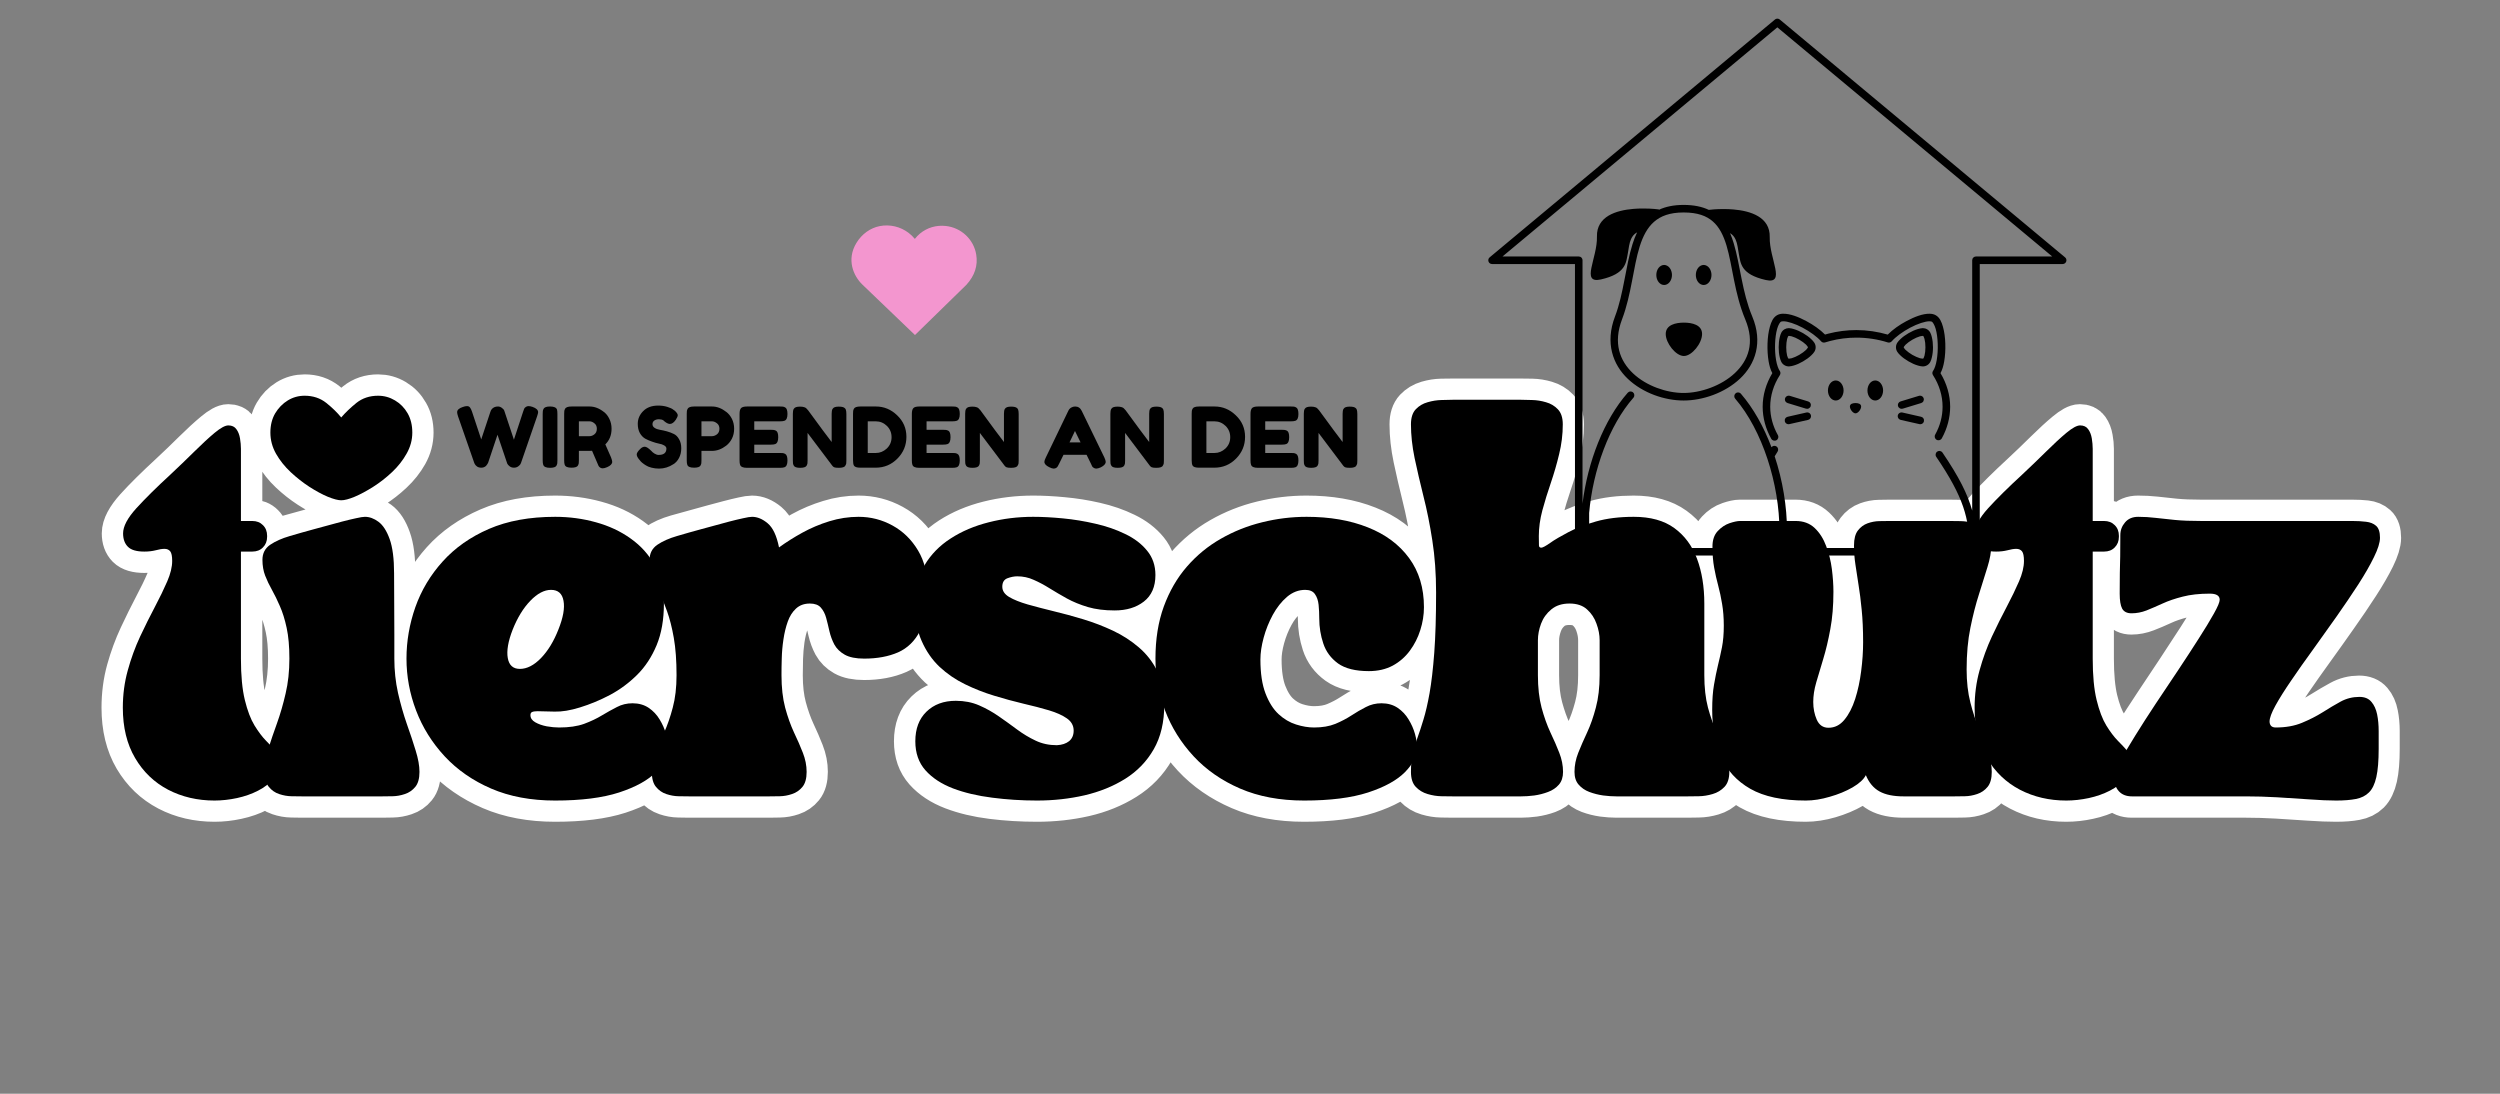 <svg xmlns="http://www.w3.org/2000/svg" xmlns:xlink="http://www.w3.org/1999/xlink" width="400" zoomAndPan="magnify" viewBox="0 0 300 131.25" height="175" preserveAspectRatio="xMidYMid meet" version="1.0"><rect x="0" y="0" width="300" height="131.25" fill="#808080" stroke="none"/><defs><g/><clipPath id="fe19bf21b4"><path d="M 102.172 27 L 117.227 27 L 117.227 40.203 L 102.172 40.203 Z M 102.172 27 " clip-rule="nonzero"/></clipPath><clipPath id="9ecd3911ec"><path d="M 102.77 29.152 C 101.551 31.16 102.41 33.113 103.488 34.152 L 109.797 40.203 L 115.973 34.172 C 116.977 33.059 117.359 31.875 117.148 30.555 C 116.852 28.73 115.352 27.316 113.492 27.117 C 112.355 26.992 111.258 27.316 110.398 28.027 C 110.168 28.219 109.961 28.434 109.781 28.668 C 109.566 28.402 109.316 28.16 109.035 27.945 C 108.047 27.195 106.789 26.898 105.582 27.129 C 104.441 27.348 103.414 28.086 102.77 29.152 Z M 102.77 29.152 " clip-rule="nonzero"/></clipPath><clipPath id="6808631df1"><path d="M 0.852 18 L 299.148 18 L 299.148 126 L 0.852 126 Z M 0.852 18 " clip-rule="nonzero"/></clipPath><clipPath id="09d1414505"><path d="M 178.594 2.238 L 247.973 2.238 L 247.973 66.668 L 178.594 66.668 Z M 178.594 2.238 " clip-rule="nonzero"/></clipPath></defs><g clip-path="url(#fe19bf21b4)"><g clip-path="url(#9ecd3911ec)"><path fill="#f396cf" d="M 102.172 27.051 L 117.227 27.051 L 117.227 40.203 L 102.172 40.203 Z M 102.172 27.051 " fill-opacity="1" fill-rule="nonzero"/></g></g><g clip-path="url(#6808631df1)"><path stroke-linecap="butt" transform="matrix(0.826, 0, 0, 0.826, 14.412, 56.739)" fill="none" stroke-linejoin="miter" d="M 13.721 47.593 C 11.238 47.593 8.992 47.073 6.982 46.023 C 4.973 44.969 3.37 43.437 2.178 41.422 C 0.991 39.403 0.4 36.973 0.4 34.121 C 0.4 32.225 0.636 30.409 1.114 28.679 C 1.596 26.948 2.197 25.312 2.92 23.766 C 3.644 22.219 4.358 20.777 5.058 19.444 C 5.767 18.105 6.363 16.885 6.836 15.779 C 7.318 14.672 7.559 13.679 7.559 12.8 C 7.559 12.105 7.465 11.636 7.275 11.405 C 7.091 11.164 6.812 11.041 6.434 11.041 C 6.089 11.041 5.663 11.112 5.157 11.249 C 4.656 11.376 4.107 11.443 3.516 11.443 C 2.395 11.443 1.601 11.211 1.133 10.738 C 0.669 10.27 0.438 9.622 0.438 8.795 C 0.438 7.787 1.076 6.577 2.353 5.163 C 3.634 3.749 5.294 2.113 7.323 0.24 C 8.524 -0.876 9.673 -1.982 10.779 -3.079 C 11.886 -4.171 12.874 -5.075 13.74 -5.793 C 14.605 -6.517 15.267 -6.876 15.721 -6.876 C 16.255 -6.876 16.648 -6.697 16.894 -6.342 C 17.149 -5.983 17.319 -5.538 17.414 -5.004 C 17.508 -4.469 17.56 -3.959 17.56 -3.476 L 17.56 6.998 L 19.201 6.998 C 19.84 6.998 20.355 7.201 20.752 7.608 C 21.154 8.005 21.357 8.52 21.357 9.159 L 21.357 9.277 C 21.357 9.92 21.154 10.445 20.752 10.847 C 20.355 11.244 19.84 11.443 19.201 11.443 L 17.56 11.443 L 17.56 27 C 17.56 29.454 17.745 31.454 18.114 33.005 C 18.492 34.547 18.96 35.781 19.523 36.708 C 20.081 37.625 20.643 38.363 21.201 38.926 C 21.759 39.484 22.228 39.985 22.596 40.429 C 22.975 40.864 23.164 41.399 23.164 42.037 C 23.164 42.917 22.875 43.706 22.294 44.402 C 21.722 45.092 20.97 45.678 20.038 46.161 C 19.107 46.643 18.09 47.002 16.983 47.234 C 15.877 47.475 14.789 47.593 13.721 47.593 Z M 24.597 27 C 24.597 25.241 24.464 23.751 24.195 22.527 C 23.93 21.297 23.604 20.243 23.221 19.363 C 22.838 18.484 22.45 17.699 22.057 17.008 C 21.674 16.313 21.348 15.627 21.078 14.951 C 20.814 14.266 20.681 13.5 20.681 12.644 C 20.681 11.707 21.05 10.979 21.792 10.459 C 22.544 9.934 23.49 9.509 24.634 9.178 C 25.788 8.847 26.961 8.52 28.162 8.203 C 28.644 8.066 29.25 7.896 29.978 7.702 C 30.711 7.504 31.458 7.305 32.214 7.106 C 32.976 6.908 33.657 6.738 34.253 6.61 C 34.858 6.473 35.298 6.407 35.562 6.407 C 36.229 6.407 36.886 6.643 37.534 7.125 C 38.192 7.603 38.735 8.435 39.156 9.627 C 39.587 10.814 39.799 12.469 39.799 14.597 C 39.799 16.011 39.809 17.491 39.823 19.042 C 39.832 20.583 39.842 22.049 39.842 23.435 C 39.842 24.82 39.842 26.012 39.842 27 C 39.842 28.707 40.022 30.357 40.376 31.96 C 40.74 33.563 41.171 35.072 41.658 36.481 C 42.149 37.895 42.58 39.186 42.934 40.358 C 43.299 41.531 43.483 42.557 43.483 43.437 C 43.483 44.397 43.28 45.13 42.878 45.622 C 42.48 46.113 41.979 46.458 41.374 46.657 C 40.773 46.86 40.178 46.969 39.577 46.979 C 38.977 46.993 38.466 47.002 38.045 47.002 L 26.441 47.002 C 26.01 47.002 25.5 46.993 24.899 46.979 C 24.299 46.969 23.703 46.86 23.102 46.657 C 22.502 46.458 22.001 46.113 21.599 45.622 C 21.201 45.13 21.003 44.397 21.003 43.437 C 21.003 42.373 21.182 41.266 21.542 40.103 C 21.897 38.94 22.317 37.692 22.8 36.367 C 23.282 35.029 23.703 33.596 24.058 32.069 C 24.417 30.532 24.597 28.844 24.597 27 Z M 32.115 4 C 31.666 4 31.023 3.829 30.181 3.484 C 29.344 3.134 28.446 2.652 27.495 2.037 C 26.554 1.427 25.646 0.713 24.781 -0.1 C 23.916 -0.913 23.211 -1.807 22.663 -2.777 C 22.114 -3.751 21.844 -4.772 21.844 -5.841 C 21.844 -6.909 22.071 -7.841 22.535 -8.635 C 23.003 -9.435 23.608 -10.063 24.351 -10.517 C 25.103 -10.976 25.916 -11.203 26.805 -11.203 C 28.03 -11.203 29.075 -10.853 29.94 -10.158 C 30.805 -9.468 31.529 -8.763 32.115 -8.04 C 32.735 -8.763 33.477 -9.468 34.342 -10.158 C 35.208 -10.853 36.253 -11.203 37.478 -11.203 C 38.357 -11.203 39.175 -10.976 39.936 -10.517 C 40.698 -10.063 41.303 -9.435 41.752 -8.635 C 42.211 -7.841 42.438 -6.909 42.438 -5.841 C 42.438 -4.772 42.164 -3.751 41.62 -2.777 C 41.071 -1.807 40.367 -0.913 39.497 -0.1 C 38.631 0.713 37.719 1.427 36.754 2.037 C 35.799 2.652 34.905 3.134 34.078 3.484 C 33.25 3.829 32.598 4 32.115 4 Z M 41.596 27 C 41.596 24.465 42.031 21.973 42.897 19.519 C 43.767 17.065 45.091 14.852 46.859 12.88 C 48.632 10.908 50.869 9.334 53.579 8.161 C 56.288 6.988 59.494 6.407 63.197 6.407 C 65.254 6.407 67.226 6.667 69.117 7.187 C 71.009 7.702 72.697 8.482 74.172 9.537 C 75.657 10.591 76.834 11.911 77.7 13.485 C 78.565 15.055 79 16.895 79 19.004 C 79 21.321 78.645 23.331 77.936 25.038 C 77.232 26.745 76.286 28.187 75.104 29.364 C 73.917 30.537 72.602 31.502 71.155 32.263 C 69.718 33.02 68.266 33.625 66.8 34.079 C 65.415 34.509 64.195 34.712 63.14 34.684 C 62.086 34.651 61.253 34.637 60.639 34.637 C 60.293 34.637 60.033 34.675 59.858 34.746 C 59.688 34.807 59.603 34.963 59.603 35.204 C 59.603 35.625 59.835 35.97 60.298 36.24 C 60.766 36.505 61.324 36.698 61.977 36.826 C 62.634 36.94 63.23 37.001 63.764 37.001 C 65.202 37.001 66.412 36.821 67.396 36.462 C 68.384 36.098 69.254 35.691 69.997 35.242 C 70.744 34.788 71.463 34.381 72.153 34.022 C 72.848 33.663 73.609 33.483 74.437 33.483 C 75.345 33.483 76.12 33.705 76.773 34.15 C 77.43 34.585 77.964 35.143 78.371 35.828 C 78.792 36.505 79.099 37.204 79.303 37.928 C 79.501 38.642 79.605 39.295 79.605 39.881 C 79.605 41.077 79.019 42.274 77.856 43.465 C 76.697 44.647 74.91 45.636 72.493 46.425 C 70.087 47.206 66.984 47.593 63.197 47.593 C 59.683 47.593 56.581 47.016 53.9 45.858 C 51.219 44.699 48.963 43.134 47.133 41.162 C 45.308 39.186 43.932 36.973 42.991 34.519 C 42.06 32.064 41.596 29.558 41.596 27 Z M 57.035 22.763 C 56.373 24.465 56.132 25.846 56.312 26.901 C 56.501 27.955 57.092 28.485 58.08 28.485 C 59.097 28.485 60.114 27.955 61.135 26.901 C 62.166 25.846 63.012 24.465 63.674 22.763 C 64.374 21.028 64.62 19.637 64.417 18.583 C 64.218 17.528 63.613 16.999 62.601 16.999 C 61.613 16.999 60.61 17.528 59.594 18.583 C 58.586 19.637 57.73 21.028 57.035 22.763 Z M 76.919 12.644 C 76.919 11.707 77.293 10.979 78.035 10.459 C 78.783 9.934 79.728 9.509 80.877 9.178 C 82.026 8.847 83.204 8.52 84.4 8.203 C 84.883 8.066 85.488 7.896 86.216 7.702 C 86.954 7.504 87.696 7.305 88.453 7.106 C 89.214 6.908 89.895 6.738 90.496 6.61 C 91.101 6.473 91.536 6.407 91.805 6.407 C 92.571 6.407 93.328 6.719 94.08 7.343 C 94.827 7.967 95.376 9.13 95.721 10.837 C 96.733 10.095 97.863 9.386 99.097 8.709 C 100.341 8.024 101.655 7.471 103.045 7.05 C 104.431 6.619 105.845 6.407 107.282 6.407 C 109.041 6.407 110.682 6.823 112.214 7.664 C 113.751 8.506 114.985 9.712 115.912 11.287 C 116.853 12.856 117.321 14.748 117.321 16.961 C 117.321 19.496 116.948 21.496 116.196 22.966 C 115.453 24.432 114.39 25.468 113.004 26.083 C 111.619 26.693 109.978 27 108.081 27 C 106.876 27 105.939 26.806 105.258 26.423 C 104.582 26.035 104.081 25.539 103.755 24.938 C 103.438 24.342 103.197 23.695 103.036 23.004 C 102.875 22.309 102.719 21.661 102.554 21.061 C 102.398 20.465 102.147 19.973 101.792 19.59 C 101.447 19.198 100.918 19.004 100.203 19.004 C 99.376 19.004 98.7 19.245 98.18 19.723 C 97.659 20.2 97.258 20.829 96.979 21.619 C 96.7 22.408 96.491 23.269 96.354 24.205 C 96.222 25.137 96.146 26.054 96.118 26.962 C 96.094 27.865 96.08 28.679 96.08 29.402 C 96.08 31.185 96.26 32.75 96.619 34.098 C 96.983 35.445 97.409 36.646 97.896 37.701 C 98.392 38.751 98.818 39.739 99.177 40.661 C 99.541 41.578 99.721 42.505 99.721 43.437 C 99.721 44.397 99.523 45.13 99.116 45.622 C 98.719 46.113 98.217 46.458 97.612 46.657 C 97.016 46.86 96.416 46.969 95.815 46.979 C 95.219 46.993 94.709 47.002 94.283 47.002 L 82.684 47.002 C 82.253 47.002 81.738 46.993 81.137 46.979 C 80.542 46.969 79.941 46.86 79.341 46.657 C 78.745 46.458 78.243 46.113 77.837 45.622 C 77.44 45.13 77.241 44.397 77.241 43.437 C 77.241 42.505 77.421 41.578 77.78 40.661 C 78.139 39.739 78.556 38.751 79.038 37.701 C 79.52 36.646 79.941 35.445 80.3 34.098 C 80.655 32.75 80.835 31.185 80.835 29.402 C 80.835 27.293 80.702 25.487 80.438 23.983 C 80.168 22.47 79.842 21.179 79.459 20.106 C 79.076 19.023 78.688 18.077 78.296 17.264 C 77.912 16.45 77.586 15.684 77.321 14.97 C 77.052 14.247 76.919 13.471 76.919 12.644 Z M 138.52 37.441 C 138.52 36.717 138.194 36.131 137.536 35.682 C 136.884 35.228 136.014 34.831 134.917 34.5 C 133.824 34.169 132.59 33.842 131.219 33.526 C 129.843 33.199 128.429 32.816 126.977 32.381 C 125.526 31.937 124.116 31.383 122.74 30.721 C 121.369 30.055 120.135 29.208 119.038 28.182 C 117.945 27.151 117.071 25.893 116.413 24.404 C 115.761 22.905 115.435 21.103 115.435 19.004 C 115.435 16.866 115.903 15.013 116.834 13.448 C 117.771 11.868 119.047 10.563 120.66 9.518 C 122.277 8.478 124.116 7.702 126.178 7.187 C 128.249 6.667 130.406 6.407 132.642 6.407 C 133.947 6.407 135.385 6.477 136.96 6.629 C 138.534 6.771 140.109 7.021 141.674 7.381 C 143.253 7.74 144.7 8.241 146.02 8.884 C 147.344 9.523 148.403 10.331 149.197 11.305 C 149.997 12.275 150.398 13.457 150.398 14.843 C 150.398 16.55 149.836 17.831 148.715 18.701 C 147.599 19.566 146.185 19.997 144.478 19.997 C 143.012 19.997 141.717 19.831 140.582 19.5 C 139.452 19.169 138.435 18.753 137.536 18.261 C 136.643 17.765 135.806 17.273 135.016 16.786 C 134.236 16.29 133.47 15.878 132.723 15.547 C 131.971 15.207 131.172 15.036 130.32 15.036 C 129.862 15.036 129.389 15.131 128.892 15.32 C 128.405 15.509 128.159 15.921 128.159 16.559 C 128.159 17.145 128.49 17.642 129.157 18.044 C 129.829 18.441 130.722 18.8 131.843 19.117 C 132.964 19.439 134.217 19.765 135.602 20.106 C 136.988 20.437 138.425 20.829 139.92 21.288 C 141.414 21.737 142.856 22.29 144.246 22.947 C 145.632 23.6 146.885 24.404 148.006 25.369 C 149.126 26.328 150.015 27.478 150.682 28.825 C 151.344 30.168 151.675 31.771 151.675 33.639 C 151.675 36.197 151.169 38.368 150.153 40.146 C 149.145 41.914 147.765 43.347 146.01 44.439 C 144.265 45.536 142.293 46.336 140.095 46.842 C 137.901 47.343 135.602 47.593 133.2 47.593 C 130.959 47.593 128.784 47.461 126.675 47.196 C 124.575 46.936 122.684 46.487 121 45.848 C 119.322 45.205 117.988 44.326 117 43.219 C 116.016 42.113 115.524 40.708 115.524 39.001 C 115.524 37.186 116.059 35.753 117.137 34.703 C 118.215 33.648 119.638 33.124 121.402 33.124 C 122.651 33.124 123.785 33.346 124.802 33.786 C 125.819 34.225 126.769 34.755 127.663 35.379 C 128.557 36.003 129.431 36.637 130.302 37.285 C 131.167 37.923 132.065 38.462 132.997 38.902 C 133.933 39.342 134.959 39.559 136.08 39.559 C 136.827 39.531 137.423 39.342 137.858 38.982 C 138.302 38.618 138.52 38.103 138.52 37.441 Z M 150.394 27 C 150.394 24.172 150.805 21.647 151.618 19.42 C 152.432 17.197 153.552 15.263 154.976 13.623 C 156.409 11.982 158.054 10.625 159.917 9.561 C 161.785 8.492 163.776 7.702 165.894 7.187 C 168.018 6.667 170.169 6.407 172.358 6.407 C 175.721 6.407 178.676 6.913 181.234 7.929 C 183.802 8.936 185.802 10.421 187.24 12.379 C 188.682 14.341 189.401 16.72 189.401 19.519 C 189.401 20.64 189.226 21.746 188.871 22.839 C 188.526 23.936 188.025 24.934 187.358 25.837 C 186.696 26.745 185.864 27.463 184.861 27.998 C 183.859 28.532 182.705 28.797 181.4 28.797 C 179.456 28.797 177.962 28.428 176.922 27.686 C 175.877 26.934 175.163 25.974 174.78 24.801 C 174.397 23.633 174.203 22.418 174.203 21.16 C 174.203 20.465 174.17 19.803 174.099 19.179 C 174.032 18.555 173.857 18.034 173.578 17.623 C 173.299 17.207 172.827 16.999 172.165 16.999 C 171.2 16.999 170.316 17.344 169.517 18.025 C 168.717 18.701 168.032 19.566 167.455 20.621 C 166.883 21.671 166.438 22.777 166.117 23.945 C 165.8 25.104 165.639 26.158 165.639 27.118 C 165.639 29.114 165.89 30.755 166.381 32.041 C 166.878 33.322 167.507 34.325 168.278 35.048 C 169.053 35.762 169.9 36.268 170.817 36.561 C 171.739 36.855 172.614 37.001 173.441 37.001 C 174.642 37.001 175.673 36.821 176.539 36.462 C 177.404 36.098 178.184 35.691 178.875 35.242 C 179.57 34.788 180.265 34.381 180.95 34.022 C 181.65 33.663 182.412 33.483 183.239 33.483 C 184.142 33.483 184.923 33.705 185.57 34.15 C 186.228 34.585 186.762 35.143 187.173 35.828 C 187.59 36.505 187.897 37.204 188.1 37.928 C 188.304 38.642 188.403 39.295 188.403 39.881 C 188.403 41.077 187.821 42.274 186.658 43.465 C 185.495 44.647 183.712 45.636 181.296 46.425 C 178.884 47.206 175.787 47.593 171.999 47.593 C 168.481 47.593 165.384 47.016 162.702 45.858 C 160.017 44.699 157.761 43.134 155.931 41.162 C 154.11 39.186 152.73 36.973 151.793 34.519 C 150.862 32.064 150.394 29.558 150.394 27 Z M 191.164 17.401 C 191.164 14.653 190.98 12.128 190.616 9.821 C 190.256 7.513 189.831 5.371 189.334 3.394 C 188.847 1.423 188.422 -0.422 188.058 -2.143 C 187.698 -3.859 187.519 -5.496 187.519 -7.042 C 187.519 -8.002 187.75 -8.725 188.214 -9.222 C 188.682 -9.714 189.254 -10.059 189.93 -10.257 C 190.616 -10.456 191.292 -10.565 191.954 -10.579 C 192.626 -10.593 193.174 -10.598 193.604 -10.598 L 203.478 -10.598 C 203.908 -10.598 204.452 -10.593 205.119 -10.579 C 205.79 -10.565 206.462 -10.456 207.138 -10.257 C 207.814 -10.059 208.391 -9.714 208.859 -9.222 C 209.327 -8.725 209.559 -8.002 209.559 -7.042 C 209.559 -5.571 209.384 -4.124 209.034 -2.696 C 208.689 -1.273 208.282 0.122 207.814 1.484 C 207.351 2.841 206.949 4.17 206.604 5.466 C 206.258 6.756 206.083 8 206.083 9.196 C 206.083 9.892 206.093 10.35 206.102 10.563 C 206.116 10.771 206.23 10.875 206.438 10.875 C 206.651 10.875 207.076 10.653 207.715 10.204 C 208.358 9.75 209.237 9.225 210.344 8.639 C 211.45 8.057 212.793 7.537 214.378 7.087 C 215.966 6.634 217.801 6.407 219.882 6.407 C 222.308 6.407 224.26 6.946 225.755 8.024 C 227.249 9.102 228.351 10.582 229.055 12.478 C 229.765 14.374 230.119 16.55 230.119 19.004 L 230.119 29.402 C 230.119 31.185 230.299 32.75 230.654 34.098 C 231.018 35.445 231.448 36.646 231.935 37.701 C 232.427 38.751 232.857 39.739 233.212 40.661 C 233.576 41.578 233.76 42.505 233.76 43.437 C 233.76 44.397 233.524 45.13 233.056 45.622 C 232.597 46.113 232.02 46.458 231.339 46.657 C 230.663 46.86 229.987 46.969 229.315 46.979 C 228.653 46.993 228.105 47.002 227.675 47.002 L 218.799 47.002 C 218.454 47.002 217.981 47.002 217.375 47.002 C 216.775 47.002 216.127 46.955 215.432 46.865 C 214.742 46.766 214.075 46.6 213.436 46.364 C 212.798 46.123 212.278 45.768 211.876 45.3 C 211.479 44.832 211.28 44.212 211.28 43.437 C 211.28 42.505 211.46 41.578 211.819 40.661 C 212.183 39.739 212.609 38.751 213.096 37.701 C 213.593 36.646 214.018 35.445 214.378 34.098 C 214.742 32.75 214.921 31.185 214.921 29.402 L 214.921 24.324 C 214.921 23.548 214.775 22.749 214.482 21.921 C 214.188 21.094 213.73 20.403 213.096 19.841 C 212.472 19.283 211.625 19.004 210.557 19.004 C 209.464 19.004 208.575 19.283 207.89 19.841 C 207.214 20.403 206.722 21.094 206.414 21.921 C 206.112 22.749 205.956 23.548 205.956 24.324 L 205.956 29.402 C 205.956 31.185 206.135 32.75 206.495 34.098 C 206.859 35.445 207.284 36.646 207.776 37.701 C 208.268 38.751 208.694 39.739 209.053 40.661 C 209.417 41.578 209.602 42.505 209.602 43.437 C 209.602 44.212 209.398 44.832 208.996 45.3 C 208.599 45.768 208.079 46.123 207.431 46.364 C 206.793 46.6 206.126 46.766 205.431 46.865 C 204.74 46.955 204.097 47.002 203.497 47.002 C 202.896 47.002 202.428 47.002 202.083 47.002 L 193.604 47.002 C 193.174 47.002 192.626 46.993 191.954 46.979 C 191.292 46.969 190.616 46.86 189.93 46.657 C 189.254 46.458 188.682 46.113 188.214 45.622 C 187.75 45.13 187.519 44.397 187.519 43.437 C 187.519 42.373 187.604 41.47 187.774 40.723 C 187.949 39.971 188.176 39.228 188.46 38.486 C 188.739 37.734 189.032 36.855 189.334 35.847 C 189.642 34.831 189.935 33.549 190.214 31.998 C 190.498 30.452 190.725 28.499 190.9 26.139 C 191.075 23.775 191.164 20.862 191.164 17.401 Z M 231.278 34.443 C 231.278 33.001 231.363 31.776 231.533 30.759 C 231.708 29.743 231.907 28.811 232.12 27.955 C 232.337 27.104 232.526 26.234 232.696 25.34 C 232.871 24.446 232.961 23.401 232.961 22.196 C 232.961 21.023 232.881 19.973 232.715 19.042 C 232.559 18.11 232.365 17.226 232.138 16.384 C 231.911 15.538 231.718 14.663 231.552 13.76 C 231.396 12.852 231.32 11.84 231.32 10.719 C 231.32 9.759 231.571 9.007 232.082 8.464 C 232.588 7.92 233.16 7.537 233.798 7.324 C 234.437 7.106 234.947 6.998 235.321 6.998 L 243.397 6.998 C 244.518 6.998 245.435 7.343 246.154 8.024 C 246.878 8.705 247.436 9.57 247.833 10.625 C 248.235 11.67 248.509 12.79 248.651 13.982 C 248.802 15.169 248.878 16.266 248.878 17.283 C 248.878 19.306 248.731 21.122 248.438 22.721 C 248.145 24.319 247.805 25.752 247.412 27.019 C 247.029 28.291 246.689 29.431 246.395 30.447 C 246.102 31.454 245.956 32.4 245.956 33.28 C 245.956 34.211 246.131 35.072 246.476 35.857 C 246.826 36.646 247.388 37.039 248.154 37.039 C 249.067 37.039 249.843 36.656 250.481 35.885 C 251.119 35.11 251.635 34.098 252.032 32.849 C 252.434 31.592 252.732 30.244 252.921 28.806 C 253.11 27.359 253.205 25.96 253.205 24.598 C 253.205 22.815 253.134 21.25 252.997 19.902 C 252.869 18.555 252.718 17.353 252.538 16.308 C 252.363 15.254 252.207 14.266 252.07 13.348 C 251.942 12.421 251.876 11.495 251.876 10.563 C 251.876 9.603 252.06 8.875 252.434 8.388 C 252.812 7.891 253.28 7.541 253.838 7.343 C 254.396 7.14 254.973 7.031 255.56 7.021 C 256.141 7.007 256.652 6.998 257.082 6.998 L 265.722 6.998 C 266.147 6.998 266.691 7.007 267.353 7.021 C 268.024 7.031 268.701 7.14 269.377 7.343 C 270.058 7.541 270.635 7.891 271.093 8.388 C 271.561 8.875 271.798 9.603 271.798 10.563 C 271.798 11.495 271.618 12.54 271.259 13.698 C 270.904 14.857 270.488 16.167 270.02 17.623 C 269.552 19.075 269.14 20.706 268.781 22.508 C 268.422 24.305 268.242 26.324 268.242 28.56 C 268.242 30.348 268.422 31.951 268.781 33.379 C 269.14 34.802 269.566 36.103 270.058 37.285 C 270.554 38.453 270.98 39.54 271.339 40.543 C 271.699 41.541 271.874 42.505 271.874 43.437 C 271.874 44.397 271.675 45.13 271.282 45.622 C 270.885 46.113 270.384 46.458 269.774 46.657 C 269.178 46.86 268.578 46.969 267.977 46.979 C 267.381 46.993 266.866 47.002 266.436 47.002 L 259.082 47.002 C 257.612 47.002 256.444 46.761 255.579 46.288 C 254.713 45.806 254.056 45.016 253.607 43.924 C 253.28 44.534 252.628 45.12 251.649 45.683 C 250.68 46.241 249.583 46.7 248.363 47.059 C 247.138 47.418 245.979 47.593 244.882 47.593 C 241.492 47.593 238.801 47.031 236.815 45.896 C 234.834 44.766 233.41 43.21 232.559 41.238 C 231.708 39.266 231.278 37.001 231.278 34.443 Z M 282.721 47.593 C 280.239 47.593 277.992 47.073 275.983 46.023 C 273.968 44.969 272.37 43.437 271.178 41.422 C 269.992 39.403 269.4 36.973 269.4 34.121 C 269.4 32.225 269.637 30.409 270.114 28.679 C 270.597 26.948 271.197 25.312 271.921 23.766 C 272.644 22.219 273.354 20.777 274.058 19.444 C 274.768 18.105 275.359 16.885 275.836 15.779 C 276.319 14.672 276.56 13.679 276.56 12.8 C 276.56 12.105 276.465 11.636 276.276 11.405 C 276.092 11.164 275.813 11.041 275.434 11.041 C 275.089 11.041 274.663 11.112 274.158 11.249 C 273.656 11.376 273.108 11.443 272.517 11.443 C 271.396 11.443 270.602 11.211 270.133 10.738 C 269.67 10.27 269.438 9.622 269.438 8.795 C 269.438 7.787 270.077 6.577 271.353 5.163 C 272.635 3.749 274.295 2.113 276.323 0.24 C 277.52 -0.876 278.673 -1.982 279.78 -3.079 C 280.886 -4.171 281.875 -5.075 282.74 -5.793 C 283.605 -6.517 284.267 -6.876 284.721 -6.876 C 285.256 -6.876 285.648 -6.697 285.894 -6.342 C 286.149 -5.983 286.32 -5.538 286.41 -5.004 C 286.509 -4.469 286.556 -3.959 286.556 -3.476 L 286.556 6.998 L 288.197 6.998 C 288.835 6.998 289.355 7.201 289.753 7.608 C 290.155 8.005 290.358 8.52 290.358 9.159 L 290.358 9.277 C 290.358 9.92 290.155 10.445 289.753 10.847 C 289.355 11.244 288.835 11.443 288.197 11.443 L 286.556 11.443 L 286.556 27 C 286.556 29.454 286.745 31.454 287.114 33.005 C 287.492 34.547 287.961 35.781 288.523 36.708 C 289.081 37.625 289.639 38.363 290.202 38.926 C 290.76 39.484 291.228 39.985 291.597 40.429 C 291.975 40.864 292.164 41.399 292.164 42.037 C 292.164 42.917 291.876 43.706 291.294 44.402 C 290.722 45.092 289.97 45.678 289.039 46.161 C 288.107 46.643 287.09 47.002 285.984 47.234 C 284.877 47.475 283.79 47.593 282.721 47.593 Z M 289.682 44.274 C 289.682 43.801 289.961 43.03 290.519 41.962 C 291.081 40.893 291.814 39.635 292.718 38.183 C 293.63 36.732 294.628 35.185 295.716 33.544 C 296.808 31.904 297.895 30.267 298.978 28.641 C 300.056 27.014 301.05 25.492 301.957 24.082 C 302.865 22.669 303.603 21.463 304.161 20.465 C 304.724 19.462 305.003 18.786 305.003 18.436 C 305.003 17.85 304.52 17.557 303.556 17.557 C 302.038 17.557 300.728 17.699 299.621 17.978 C 298.515 18.257 297.541 18.592 296.704 18.98 C 295.862 19.368 295.082 19.699 294.358 19.978 C 293.64 20.257 292.921 20.399 292.197 20.399 C 291.535 20.399 291.081 20.172 290.84 19.723 C 290.599 19.269 290.481 18.545 290.481 17.557 C 290.481 16.36 290.486 15.358 290.5 14.559 C 290.514 13.76 290.528 12.946 290.538 12.119 C 290.552 11.291 290.561 10.265 290.561 9.04 C 290.561 8.345 290.784 7.731 291.233 7.206 C 291.687 6.671 292.33 6.407 293.157 6.407 C 294.009 6.407 294.85 6.449 295.678 6.539 C 296.505 6.634 297.442 6.733 298.501 6.842 C 299.555 6.946 300.827 6.998 302.317 6.998 L 324.239 6.998 C 324.991 6.998 325.662 7.031 326.263 7.097 C 326.863 7.163 327.346 7.366 327.719 7.702 C 328.093 8.033 328.282 8.615 328.282 9.442 C 328.282 10.133 327.994 11.064 327.417 12.246 C 326.84 13.414 326.078 14.743 325.119 16.219 C 324.163 17.699 323.114 19.245 321.974 20.857 C 320.844 22.47 319.704 24.073 318.555 25.662 C 317.411 27.246 316.356 28.74 315.392 30.145 C 314.436 31.544 313.67 32.764 313.098 33.805 C 312.526 34.84 312.238 35.616 312.238 36.122 C 312.238 36.363 312.309 36.571 312.455 36.746 C 312.602 36.916 312.824 37.001 313.117 37.001 C 314.583 37.001 315.86 36.774 316.957 36.325 C 318.049 35.871 319.047 35.356 319.955 34.783 C 320.863 34.211 321.742 33.696 322.579 33.242 C 323.421 32.783 324.319 32.556 325.275 32.556 C 326.05 32.556 326.636 32.793 327.034 33.261 C 327.436 33.729 327.71 34.339 327.852 35.086 C 328.003 35.828 328.079 36.637 328.079 37.517 C 328.079 38.396 328.079 39.247 328.079 40.075 C 328.079 41.815 327.965 43.191 327.738 44.208 C 327.511 45.215 327.152 45.962 326.674 46.444 C 326.197 46.917 325.568 47.229 324.778 47.371 C 323.988 47.522 323.038 47.593 321.917 47.593 C 320.825 47.593 319.515 47.541 317.992 47.437 C 316.474 47.333 314.914 47.234 313.311 47.135 C 311.717 47.045 310.228 47.002 308.842 47.002 L 292.24 47.002 C 291.436 47.002 290.812 46.752 290.353 46.26 C 289.904 45.763 289.682 45.101 289.682 44.274 Z M 289.682 44.274 " stroke="#ffffff" stroke-width="6.2" stroke-opacity="1" stroke-miterlimit="4"/></g><g fill="#000000" fill-opacity="1"><g transform="translate(14.412, 95.565)"><g><path d="M 11.328 0.5 C 9.285 0.5 7.43 0.066 5.766 -0.797 C 4.098 -1.672 2.773 -2.941 1.797 -4.609 C 0.816 -6.273 0.328 -8.285 0.328 -10.641 C 0.328 -12.203 0.523 -13.695 0.922 -15.125 C 1.316 -16.562 1.812 -17.914 2.406 -19.188 C 3.008 -20.469 3.602 -21.66 4.188 -22.766 C 4.77 -23.867 5.258 -24.879 5.656 -25.797 C 6.051 -26.711 6.25 -27.531 6.25 -28.25 C 6.25 -28.82 6.172 -29.207 6.016 -29.406 C 5.859 -29.602 5.629 -29.703 5.328 -29.703 C 5.035 -29.703 4.68 -29.645 4.266 -29.531 C 3.848 -29.426 3.395 -29.375 2.906 -29.375 C 1.977 -29.375 1.32 -29.566 0.938 -29.953 C 0.551 -30.336 0.359 -30.875 0.359 -31.562 C 0.359 -32.395 0.883 -33.395 1.938 -34.562 C 3 -35.727 4.367 -37.082 6.047 -38.625 C 7.035 -39.551 7.988 -40.469 8.906 -41.375 C 9.82 -42.281 10.633 -43.031 11.344 -43.625 C 12.062 -44.219 12.609 -44.516 12.984 -44.516 C 13.422 -44.516 13.742 -44.363 13.953 -44.062 C 14.172 -43.77 14.316 -43.398 14.391 -42.953 C 14.461 -42.516 14.5 -42.098 14.5 -41.703 L 14.5 -33.047 L 15.859 -33.047 C 16.391 -33.047 16.816 -32.879 17.141 -32.547 C 17.473 -32.223 17.641 -31.797 17.641 -31.266 L 17.641 -31.156 C 17.641 -30.633 17.473 -30.207 17.141 -29.875 C 16.816 -29.539 16.391 -29.375 15.859 -29.375 L 14.5 -29.375 L 14.5 -16.531 C 14.5 -14.5 14.656 -12.844 14.969 -11.562 C 15.281 -10.289 15.664 -9.273 16.125 -8.516 C 16.594 -7.754 17.055 -7.141 17.516 -6.672 C 17.973 -6.211 18.359 -5.801 18.672 -5.438 C 18.984 -5.07 19.141 -4.625 19.141 -4.094 C 19.141 -3.363 18.898 -2.711 18.422 -2.141 C 17.953 -1.566 17.332 -1.082 16.562 -0.688 C 15.789 -0.289 14.945 0.004 14.031 0.203 C 13.113 0.398 12.211 0.5 11.328 0.5 Z M 11.328 0.5 "/></g></g></g><g fill="#000000" fill-opacity="1"><g transform="translate(31.165, 95.565)"><g><path d="M 3.562 -16.531 C 3.562 -17.977 3.453 -19.207 3.234 -20.219 C 3.016 -21.238 2.742 -22.109 2.422 -22.828 C 2.109 -23.555 1.789 -24.207 1.469 -24.781 C 1.145 -25.352 0.875 -25.922 0.656 -26.484 C 0.438 -27.047 0.328 -27.68 0.328 -28.391 C 0.328 -29.16 0.633 -29.758 1.25 -30.188 C 1.875 -30.613 2.656 -30.961 3.594 -31.234 C 4.539 -31.516 5.516 -31.789 6.516 -32.062 C 6.91 -32.164 7.41 -32.301 8.016 -32.469 C 8.617 -32.633 9.234 -32.801 9.859 -32.969 C 10.492 -33.133 11.055 -33.27 11.547 -33.375 C 12.047 -33.488 12.406 -33.547 12.625 -33.547 C 13.176 -33.547 13.719 -33.348 14.25 -32.953 C 14.789 -32.555 15.238 -31.863 15.594 -30.875 C 15.945 -29.895 16.125 -28.523 16.125 -26.766 C 16.125 -25.598 16.129 -24.375 16.141 -23.094 C 16.148 -21.82 16.156 -20.613 16.156 -19.469 C 16.156 -18.32 16.156 -17.344 16.156 -16.531 C 16.156 -15.113 16.301 -13.742 16.594 -12.422 C 16.895 -11.098 17.25 -9.852 17.656 -8.688 C 18.07 -7.52 18.426 -6.453 18.719 -5.484 C 19.02 -4.516 19.172 -3.664 19.172 -2.938 C 19.172 -2.145 19.004 -1.547 18.672 -1.141 C 18.336 -0.734 17.922 -0.445 17.422 -0.281 C 16.93 -0.113 16.438 -0.023 15.938 -0.016 C 15.445 -0.004 15.023 0 14.672 0 L 5.094 0 C 4.738 0 4.312 -0.004 3.812 -0.016 C 3.32 -0.023 2.828 -0.113 2.328 -0.281 C 1.836 -0.445 1.426 -0.734 1.094 -1.141 C 0.758 -1.547 0.594 -2.145 0.594 -2.938 C 0.594 -3.82 0.738 -4.742 1.031 -5.703 C 1.332 -6.66 1.68 -7.688 2.078 -8.781 C 2.473 -9.883 2.816 -11.07 3.109 -12.344 C 3.41 -13.613 3.562 -15.008 3.562 -16.531 Z M 9.781 -35.531 C 9.406 -35.531 8.867 -35.672 8.172 -35.953 C 7.484 -36.242 6.75 -36.641 5.969 -37.141 C 5.188 -37.648 4.438 -38.238 3.719 -38.906 C 3 -39.582 2.41 -40.32 1.953 -41.125 C 1.504 -41.926 1.281 -42.77 1.281 -43.656 C 1.281 -44.539 1.473 -45.312 1.859 -45.969 C 2.254 -46.625 2.758 -47.141 3.375 -47.516 C 3.988 -47.891 4.66 -48.078 5.391 -48.078 C 6.398 -48.078 7.266 -47.789 7.984 -47.219 C 8.703 -46.645 9.301 -46.062 9.781 -45.469 C 10.289 -46.062 10.898 -46.645 11.609 -47.219 C 12.328 -47.789 13.191 -48.078 14.203 -48.078 C 14.93 -48.078 15.609 -47.891 16.234 -47.516 C 16.867 -47.141 17.375 -46.625 17.75 -45.969 C 18.125 -45.312 18.312 -44.539 18.312 -43.656 C 18.312 -42.77 18.082 -41.926 17.625 -41.125 C 17.176 -40.32 16.594 -39.582 15.875 -38.906 C 15.164 -38.238 14.41 -37.648 13.609 -37.141 C 12.816 -36.641 12.078 -36.242 11.391 -35.953 C 10.711 -35.672 10.176 -35.531 9.781 -35.531 Z M 9.781 -35.531 "/></g></g></g><g fill="#000000" fill-opacity="1"><g transform="translate(47.95, 95.565)"><g><path d="M 0.828 -16.531 C 0.828 -18.613 1.18 -20.672 1.891 -22.703 C 2.609 -24.734 3.703 -26.562 5.172 -28.188 C 6.641 -29.82 8.488 -31.125 10.719 -32.094 C 12.957 -33.062 15.609 -33.547 18.672 -33.547 C 20.367 -33.547 22 -33.328 23.562 -32.891 C 25.125 -32.461 26.516 -31.812 27.734 -30.938 C 28.961 -30.07 29.93 -28.988 30.641 -27.688 C 31.359 -26.395 31.719 -24.879 31.719 -23.141 C 31.719 -21.211 31.426 -19.547 30.844 -18.141 C 30.258 -16.734 29.477 -15.547 28.5 -14.578 C 27.52 -13.609 26.438 -12.805 25.25 -12.172 C 24.062 -11.547 22.859 -11.047 21.641 -10.672 C 20.492 -10.316 19.484 -10.148 18.609 -10.172 C 17.742 -10.203 17.062 -10.219 16.562 -10.219 C 16.27 -10.219 16.051 -10.188 15.906 -10.125 C 15.77 -10.07 15.703 -9.945 15.703 -9.75 C 15.703 -9.395 15.895 -9.109 16.281 -8.891 C 16.664 -8.672 17.125 -8.508 17.656 -8.406 C 18.195 -8.312 18.691 -8.266 19.141 -8.266 C 20.328 -8.266 21.328 -8.41 22.141 -8.703 C 22.953 -9.004 23.664 -9.344 24.281 -9.719 C 24.906 -10.094 25.504 -10.426 26.078 -10.719 C 26.648 -11.02 27.273 -11.172 27.953 -11.172 C 28.703 -11.172 29.348 -10.988 29.891 -10.625 C 30.43 -10.258 30.867 -9.797 31.203 -9.234 C 31.547 -8.672 31.801 -8.094 31.969 -7.5 C 32.133 -6.906 32.219 -6.363 32.219 -5.875 C 32.219 -4.883 31.738 -3.898 30.781 -2.922 C 29.82 -1.941 28.344 -1.125 26.344 -0.469 C 24.352 0.176 21.797 0.5 18.672 0.5 C 15.766 0.5 13.203 0.02 10.984 -0.938 C 8.773 -1.895 6.914 -3.188 5.406 -4.812 C 3.895 -6.445 2.754 -8.273 1.984 -10.297 C 1.211 -12.328 0.828 -14.406 0.828 -16.531 Z M 13.578 -20.031 C 13.023 -18.613 12.828 -17.469 12.984 -16.594 C 13.141 -15.727 13.625 -15.297 14.438 -15.297 C 15.281 -15.297 16.125 -15.727 16.969 -16.594 C 17.812 -17.469 18.508 -18.613 19.062 -20.031 C 19.633 -21.457 19.836 -22.602 19.672 -23.469 C 19.516 -24.344 19.016 -24.781 18.172 -24.781 C 17.359 -24.781 16.531 -24.344 15.688 -23.469 C 14.852 -22.602 14.148 -21.457 13.578 -20.031 Z M 13.578 -20.031 "/></g></g></g><g fill="#000000" fill-opacity="1"><g transform="translate(77.623, 95.565)"><g><path d="M 0.328 -28.391 C 0.328 -29.16 0.633 -29.758 1.25 -30.188 C 1.875 -30.613 2.656 -30.961 3.594 -31.234 C 4.539 -31.516 5.516 -31.789 6.516 -32.062 C 6.91 -32.164 7.41 -32.301 8.016 -32.469 C 8.617 -32.633 9.234 -32.801 9.859 -32.969 C 10.492 -33.133 11.055 -33.27 11.547 -33.375 C 12.047 -33.488 12.406 -33.547 12.625 -33.547 C 13.258 -33.547 13.883 -33.285 14.5 -32.766 C 15.125 -32.242 15.578 -31.281 15.859 -29.875 C 16.703 -30.488 17.633 -31.078 18.656 -31.641 C 19.676 -32.203 20.758 -32.66 21.906 -33.016 C 23.051 -33.367 24.219 -33.547 25.406 -33.547 C 26.863 -33.547 28.223 -33.195 29.484 -32.5 C 30.754 -31.801 31.773 -30.801 32.547 -29.5 C 33.316 -28.207 33.703 -26.645 33.703 -24.812 C 33.703 -22.719 33.395 -21.066 32.781 -19.859 C 32.164 -18.648 31.285 -17.789 30.141 -17.281 C 28.992 -16.781 27.641 -16.531 26.078 -16.531 C 25.086 -16.531 24.312 -16.688 23.75 -17 C 23.188 -17.32 22.77 -17.727 22.5 -18.219 C 22.238 -18.719 22.039 -19.254 21.906 -19.828 C 21.781 -20.398 21.648 -20.93 21.516 -21.422 C 21.379 -21.922 21.164 -22.332 20.875 -22.656 C 20.594 -22.977 20.156 -23.141 19.562 -23.141 C 18.883 -23.141 18.328 -22.938 17.891 -22.531 C 17.461 -22.133 17.133 -21.613 16.906 -20.969 C 16.676 -20.32 16.504 -19.613 16.391 -18.844 C 16.273 -18.07 16.207 -17.312 16.188 -16.562 C 16.164 -15.812 16.156 -15.141 16.156 -14.547 C 16.156 -13.066 16.301 -11.77 16.594 -10.656 C 16.895 -9.539 17.25 -8.547 17.656 -7.672 C 18.07 -6.805 18.426 -5.992 18.719 -5.234 C 19.02 -4.473 19.172 -3.707 19.172 -2.938 C 19.172 -2.145 19.004 -1.547 18.672 -1.141 C 18.336 -0.734 17.922 -0.445 17.422 -0.281 C 16.93 -0.113 16.438 -0.023 15.938 -0.016 C 15.445 -0.004 15.023 0 14.672 0 L 5.094 0 C 4.738 0 4.312 -0.004 3.812 -0.016 C 3.32 -0.023 2.828 -0.113 2.328 -0.281 C 1.836 -0.445 1.426 -0.734 1.094 -1.141 C 0.758 -1.547 0.594 -2.145 0.594 -2.938 C 0.594 -3.707 0.738 -4.473 1.031 -5.234 C 1.332 -5.992 1.68 -6.805 2.078 -7.672 C 2.473 -8.547 2.816 -9.539 3.109 -10.656 C 3.41 -11.77 3.562 -13.066 3.562 -14.547 C 3.562 -16.285 3.453 -17.773 3.234 -19.016 C 3.016 -20.266 2.742 -21.332 2.422 -22.219 C 2.109 -23.113 1.789 -23.895 1.469 -24.562 C 1.145 -25.238 0.875 -25.875 0.656 -26.469 C 0.438 -27.062 0.328 -27.703 0.328 -28.391 Z M 0.328 -28.391 "/></g></g></g><g fill="#000000" fill-opacity="1"><g transform="translate(108.948, 95.565)"><g><path d="M 19.891 -7.891 C 19.891 -8.492 19.617 -8.984 19.078 -9.359 C 18.547 -9.734 17.828 -10.055 16.922 -10.328 C 16.016 -10.598 14.992 -10.863 13.859 -11.125 C 12.723 -11.395 11.555 -11.711 10.359 -12.078 C 9.16 -12.441 7.992 -12.898 6.859 -13.453 C 5.723 -14.004 4.703 -14.703 3.797 -15.547 C 2.898 -16.398 2.18 -17.441 1.641 -18.672 C 1.098 -19.898 0.828 -21.391 0.828 -23.141 C 0.828 -24.898 1.211 -26.426 1.984 -27.719 C 2.754 -29.02 3.805 -30.098 5.141 -30.953 C 6.473 -31.816 7.992 -32.461 9.703 -32.891 C 11.41 -33.328 13.188 -33.547 15.031 -33.547 C 16.113 -33.547 17.305 -33.484 18.609 -33.359 C 19.91 -33.234 21.207 -33.02 22.5 -32.719 C 23.801 -32.426 24.992 -32.016 26.078 -31.484 C 27.172 -30.961 28.047 -30.297 28.703 -29.484 C 29.367 -28.68 29.703 -27.707 29.703 -26.562 C 29.703 -25.156 29.238 -24.094 28.312 -23.375 C 27.395 -22.664 26.227 -22.312 24.812 -22.312 C 23.602 -22.312 22.531 -22.445 21.594 -22.719 C 20.656 -23 19.816 -23.344 19.078 -23.75 C 18.348 -24.156 17.656 -24.562 17 -24.969 C 16.352 -25.375 15.719 -25.711 15.094 -25.984 C 14.477 -26.266 13.82 -26.406 13.125 -26.406 C 12.75 -26.406 12.352 -26.328 11.938 -26.172 C 11.531 -26.016 11.328 -25.676 11.328 -25.156 C 11.328 -24.664 11.602 -24.254 12.156 -23.922 C 12.707 -23.598 13.445 -23.301 14.375 -23.031 C 15.301 -22.77 16.336 -22.5 17.484 -22.219 C 18.629 -21.945 19.816 -21.625 21.047 -21.25 C 22.285 -20.875 23.477 -20.414 24.625 -19.875 C 25.77 -19.332 26.801 -18.664 27.719 -17.875 C 28.645 -17.082 29.383 -16.129 29.938 -15.016 C 30.488 -13.898 30.766 -12.57 30.766 -11.031 C 30.766 -8.914 30.344 -7.125 29.5 -5.656 C 28.664 -4.195 27.523 -3.016 26.078 -2.109 C 24.641 -1.211 23.008 -0.551 21.188 -0.125 C 19.375 0.289 17.477 0.5 15.5 0.5 C 13.645 0.5 11.848 0.383 10.109 0.156 C 8.367 -0.062 6.805 -0.43 5.422 -0.953 C 4.035 -1.484 2.93 -2.207 2.109 -3.125 C 1.297 -4.039 0.891 -5.203 0.891 -6.609 C 0.891 -8.109 1.332 -9.289 2.219 -10.156 C 3.113 -11.031 4.289 -11.469 5.75 -11.469 C 6.781 -11.469 7.711 -11.285 8.547 -10.922 C 9.391 -10.555 10.18 -10.113 10.922 -9.594 C 11.66 -9.082 12.383 -8.562 13.094 -8.031 C 13.812 -7.5 14.555 -7.051 15.328 -6.688 C 16.098 -6.32 16.945 -6.141 17.875 -6.141 C 18.488 -6.172 18.977 -6.332 19.344 -6.625 C 19.707 -6.926 19.891 -7.348 19.891 -7.891 Z M 19.891 -7.891 "/></g></g></g><g fill="#000000" fill-opacity="1"><g transform="translate(137.827, 95.565)"><g><path d="M 0.828 -16.531 C 0.828 -18.863 1.16 -20.945 1.828 -22.781 C 2.504 -24.625 3.43 -26.223 4.609 -27.578 C 5.785 -28.93 7.145 -30.047 8.688 -30.922 C 10.227 -31.805 11.875 -32.461 13.625 -32.891 C 15.383 -33.328 17.164 -33.547 18.969 -33.547 C 21.75 -33.547 24.195 -33.125 26.312 -32.281 C 28.426 -31.445 30.078 -30.219 31.266 -28.594 C 32.453 -26.977 33.047 -25.016 33.047 -22.703 C 33.047 -21.773 32.898 -20.859 32.609 -19.953 C 32.328 -19.055 31.91 -18.234 31.359 -17.484 C 30.805 -16.734 30.117 -16.133 29.297 -15.688 C 28.473 -15.25 27.52 -15.031 26.438 -15.031 C 24.832 -15.031 23.598 -15.336 22.734 -15.953 C 21.879 -16.578 21.289 -17.375 20.969 -18.344 C 20.645 -19.312 20.484 -20.312 20.484 -21.344 C 20.484 -21.914 20.457 -22.461 20.406 -22.984 C 20.352 -23.504 20.207 -23.93 19.969 -24.266 C 19.738 -24.609 19.348 -24.781 18.797 -24.781 C 18.004 -24.781 17.273 -24.5 16.609 -23.938 C 15.953 -23.375 15.383 -22.656 14.906 -21.781 C 14.438 -20.914 14.07 -20.004 13.812 -19.047 C 13.551 -18.086 13.422 -17.211 13.422 -16.422 C 13.422 -14.773 13.625 -13.422 14.031 -12.359 C 14.438 -11.297 14.957 -10.469 15.594 -9.875 C 16.238 -9.281 16.941 -8.863 17.703 -8.625 C 18.461 -8.383 19.18 -8.266 19.859 -8.266 C 20.848 -8.266 21.703 -8.41 22.422 -8.703 C 23.141 -9.004 23.785 -9.344 24.359 -9.719 C 24.93 -10.094 25.504 -10.426 26.078 -10.719 C 26.648 -11.02 27.273 -11.172 27.953 -11.172 C 28.703 -11.172 29.348 -10.988 29.891 -10.625 C 30.43 -10.258 30.867 -9.797 31.203 -9.234 C 31.547 -8.672 31.801 -8.094 31.969 -7.5 C 32.133 -6.906 32.219 -6.363 32.219 -5.875 C 32.219 -4.883 31.738 -3.898 30.781 -2.922 C 29.82 -1.941 28.344 -1.125 26.344 -0.469 C 24.352 0.176 21.797 0.5 18.672 0.5 C 15.766 0.5 13.203 0.02 10.984 -0.938 C 8.773 -1.895 6.914 -3.188 5.406 -4.812 C 3.895 -6.445 2.754 -8.273 1.984 -10.297 C 1.211 -12.328 0.828 -14.406 0.828 -16.531 Z M 0.828 -16.531 "/></g></g></g><g fill="#000000" fill-opacity="1"><g transform="translate(168.987, 95.565)"><g><path d="M 3.344 -24.453 C 3.344 -26.723 3.191 -28.812 2.891 -30.719 C 2.598 -32.625 2.242 -34.391 1.828 -36.016 C 1.422 -37.648 1.066 -39.176 0.766 -40.594 C 0.473 -42.02 0.328 -43.367 0.328 -44.641 C 0.328 -45.441 0.52 -46.047 0.906 -46.453 C 1.289 -46.859 1.766 -47.141 2.328 -47.297 C 2.891 -47.461 3.445 -47.551 4 -47.562 C 4.551 -47.582 5.004 -47.594 5.359 -47.594 L 13.516 -47.594 C 13.867 -47.594 14.32 -47.582 14.875 -47.562 C 15.426 -47.551 15.977 -47.461 16.531 -47.297 C 17.094 -47.141 17.566 -46.859 17.953 -46.453 C 18.348 -46.047 18.547 -45.441 18.547 -44.641 C 18.547 -43.43 18.398 -42.238 18.109 -41.062 C 17.828 -39.883 17.492 -38.734 17.109 -37.609 C 16.723 -36.484 16.383 -35.383 16.094 -34.312 C 15.812 -33.25 15.672 -32.223 15.672 -31.234 C 15.672 -30.66 15.676 -30.285 15.688 -30.109 C 15.695 -29.93 15.789 -29.844 15.969 -29.844 C 16.133 -29.844 16.484 -30.031 17.016 -30.406 C 17.547 -30.781 18.27 -31.207 19.188 -31.688 C 20.102 -32.176 21.211 -32.609 22.516 -32.984 C 23.828 -33.359 25.344 -33.547 27.062 -33.547 C 29.07 -33.547 30.691 -33.098 31.922 -32.203 C 33.16 -31.305 34.07 -30.078 34.656 -28.516 C 35.238 -26.953 35.531 -25.16 35.531 -23.141 L 35.531 -14.547 C 35.531 -13.066 35.676 -11.77 35.969 -10.656 C 36.27 -9.539 36.625 -8.547 37.031 -7.672 C 37.438 -6.805 37.785 -5.992 38.078 -5.234 C 38.379 -4.473 38.531 -3.707 38.531 -2.938 C 38.531 -2.145 38.336 -1.547 37.953 -1.141 C 37.566 -0.734 37.094 -0.445 36.531 -0.281 C 35.969 -0.113 35.41 -0.023 34.859 -0.016 C 34.305 -0.004 33.859 0 33.516 0 L 26.172 0 C 25.891 0 25.5 0 25 0 C 24.5 0 23.961 -0.035 23.391 -0.109 C 22.816 -0.191 22.266 -0.332 21.734 -0.531 C 21.211 -0.727 20.785 -1.02 20.453 -1.406 C 20.117 -1.789 19.953 -2.301 19.953 -2.938 C 19.953 -3.707 20.102 -4.473 20.406 -5.234 C 20.707 -5.992 21.062 -6.805 21.469 -7.672 C 21.875 -8.547 22.223 -9.539 22.516 -10.656 C 22.816 -11.77 22.969 -13.066 22.969 -14.547 L 22.969 -18.734 C 22.969 -19.379 22.844 -20.039 22.594 -20.719 C 22.352 -21.406 21.973 -21.977 21.453 -22.438 C 20.941 -22.906 20.242 -23.141 19.359 -23.141 C 18.461 -23.141 17.734 -22.906 17.172 -22.438 C 16.609 -21.977 16.195 -21.406 15.938 -20.719 C 15.688 -20.039 15.562 -19.379 15.562 -18.734 L 15.562 -14.547 C 15.562 -13.066 15.707 -11.77 16 -10.656 C 16.301 -9.539 16.656 -8.547 17.062 -7.672 C 17.477 -6.805 17.832 -5.992 18.125 -5.234 C 18.426 -4.473 18.578 -3.707 18.578 -2.938 C 18.578 -2.301 18.41 -1.789 18.078 -1.406 C 17.742 -1.02 17.312 -0.727 16.781 -0.531 C 16.258 -0.332 15.711 -0.191 15.141 -0.109 C 14.566 -0.035 14.031 0 13.531 0 C 13.039 0 12.648 0 12.359 0 L 5.359 0 C 5.004 0 4.551 -0.004 4 -0.016 C 3.445 -0.023 2.891 -0.113 2.328 -0.281 C 1.766 -0.445 1.289 -0.734 0.906 -1.141 C 0.52 -1.547 0.328 -2.145 0.328 -2.938 C 0.328 -3.82 0.398 -4.57 0.547 -5.188 C 0.691 -5.801 0.879 -6.414 1.109 -7.031 C 1.336 -7.656 1.578 -8.383 1.828 -9.219 C 2.086 -10.051 2.332 -11.109 2.562 -12.391 C 2.789 -13.672 2.977 -15.285 3.125 -17.234 C 3.27 -19.18 3.344 -21.586 3.344 -24.453 Z M 3.344 -24.453 "/></g></g></g><g fill="#000000" fill-opacity="1"><g transform="translate(205.136, 95.565)"><g><path d="M 0.328 -10.375 C 0.328 -11.562 0.398 -12.57 0.547 -13.406 C 0.691 -14.25 0.848 -15.02 1.016 -15.719 C 1.191 -16.426 1.352 -17.148 1.5 -17.891 C 1.645 -18.629 1.719 -19.492 1.719 -20.484 C 1.719 -21.453 1.648 -22.32 1.516 -23.094 C 1.391 -23.863 1.234 -24.598 1.047 -25.297 C 0.859 -25.992 0.695 -26.711 0.562 -27.453 C 0.426 -28.203 0.359 -29.039 0.359 -29.969 C 0.359 -30.758 0.566 -31.379 0.984 -31.828 C 1.41 -32.285 1.883 -32.602 2.406 -32.781 C 2.938 -32.957 3.359 -33.047 3.672 -33.047 L 10.344 -33.047 C 11.27 -33.047 12.031 -32.766 12.625 -32.203 C 13.219 -31.641 13.676 -30.922 14 -30.047 C 14.332 -29.18 14.562 -28.258 14.688 -27.281 C 14.812 -26.301 14.875 -25.391 14.875 -24.547 C 14.875 -22.879 14.75 -21.383 14.5 -20.062 C 14.258 -18.738 13.977 -17.551 13.656 -16.5 C 13.344 -15.457 13.062 -14.516 12.812 -13.672 C 12.57 -12.836 12.453 -12.055 12.453 -11.328 C 12.453 -10.555 12.594 -9.848 12.875 -9.203 C 13.164 -8.555 13.633 -8.234 14.281 -8.234 C 15.031 -8.234 15.664 -8.551 16.188 -9.188 C 16.719 -9.82 17.148 -10.656 17.484 -11.688 C 17.816 -12.727 18.055 -13.844 18.203 -15.031 C 18.359 -16.227 18.438 -17.383 18.438 -18.5 C 18.438 -19.977 18.379 -21.273 18.266 -22.391 C 18.16 -23.504 18.035 -24.492 17.891 -25.359 C 17.754 -26.234 17.629 -27.051 17.516 -27.812 C 17.398 -28.57 17.344 -29.336 17.344 -30.109 C 17.344 -30.898 17.5 -31.5 17.812 -31.906 C 18.125 -32.312 18.508 -32.598 18.969 -32.766 C 19.426 -32.93 19.895 -33.02 20.375 -33.031 C 20.863 -33.039 21.285 -33.047 21.641 -33.047 L 28.781 -33.047 C 29.133 -33.047 29.586 -33.039 30.141 -33.031 C 30.691 -33.02 31.25 -32.93 31.812 -32.766 C 32.375 -32.598 32.848 -32.312 33.234 -31.906 C 33.617 -31.5 33.812 -30.898 33.812 -30.109 C 33.812 -29.336 33.66 -28.473 33.359 -27.516 C 33.066 -26.555 32.727 -25.473 32.344 -24.266 C 31.957 -23.066 31.613 -21.723 31.312 -20.234 C 31.008 -18.754 30.859 -17.086 30.859 -15.234 C 30.859 -13.754 31.008 -12.426 31.312 -11.25 C 31.613 -10.07 31.969 -9 32.375 -8.031 C 32.781 -7.062 33.129 -6.16 33.422 -5.328 C 33.723 -4.504 33.875 -3.707 33.875 -2.938 C 33.875 -2.145 33.707 -1.547 33.375 -1.141 C 33.039 -0.734 32.625 -0.445 32.125 -0.281 C 31.633 -0.113 31.141 -0.023 30.641 -0.016 C 30.148 -0.004 29.727 0 29.375 0 L 23.297 0 C 22.086 0 21.125 -0.195 20.406 -0.594 C 19.688 -0.988 19.141 -1.641 18.766 -2.547 C 18.504 -2.035 17.973 -1.547 17.172 -1.078 C 16.367 -0.617 15.457 -0.242 14.438 0.047 C 13.426 0.348 12.469 0.5 11.562 0.5 C 8.77 0.5 6.551 0.031 4.906 -0.906 C 3.27 -1.844 2.098 -3.125 1.391 -4.75 C 0.68 -6.383 0.328 -8.258 0.328 -10.375 Z M 0.328 -10.375 "/></g></g></g><g fill="#000000" fill-opacity="1"><g transform="translate(236.626, 95.565)"><g><path d="M 11.328 0.5 C 9.285 0.5 7.43 0.066 5.766 -0.797 C 4.098 -1.672 2.773 -2.941 1.797 -4.609 C 0.816 -6.273 0.328 -8.285 0.328 -10.641 C 0.328 -12.203 0.523 -13.695 0.922 -15.125 C 1.316 -16.562 1.812 -17.914 2.406 -19.188 C 3.008 -20.469 3.602 -21.66 4.188 -22.766 C 4.77 -23.867 5.258 -24.879 5.656 -25.797 C 6.051 -26.711 6.25 -27.531 6.25 -28.25 C 6.25 -28.82 6.172 -29.207 6.016 -29.406 C 5.859 -29.602 5.629 -29.703 5.328 -29.703 C 5.035 -29.703 4.68 -29.645 4.266 -29.531 C 3.848 -29.426 3.395 -29.375 2.906 -29.375 C 1.977 -29.375 1.32 -29.566 0.938 -29.953 C 0.551 -30.336 0.359 -30.875 0.359 -31.562 C 0.359 -32.395 0.883 -33.395 1.938 -34.562 C 3 -35.727 4.367 -37.082 6.047 -38.625 C 7.035 -39.551 7.988 -40.469 8.906 -41.375 C 9.82 -42.281 10.633 -43.031 11.344 -43.625 C 12.062 -44.219 12.609 -44.516 12.984 -44.516 C 13.422 -44.516 13.742 -44.363 13.953 -44.062 C 14.172 -43.77 14.316 -43.398 14.391 -42.953 C 14.461 -42.516 14.5 -42.098 14.5 -41.703 L 14.5 -33.047 L 15.859 -33.047 C 16.391 -33.047 16.816 -32.879 17.141 -32.547 C 17.473 -32.223 17.641 -31.797 17.641 -31.266 L 17.641 -31.156 C 17.641 -30.633 17.473 -30.207 17.141 -29.875 C 16.816 -29.539 16.391 -29.375 15.859 -29.375 L 14.5 -29.375 L 14.5 -16.531 C 14.5 -14.5 14.656 -12.844 14.969 -11.562 C 15.281 -10.289 15.664 -9.273 16.125 -8.516 C 16.594 -7.754 17.055 -7.141 17.516 -6.672 C 17.973 -6.211 18.359 -5.801 18.672 -5.438 C 18.984 -5.07 19.141 -4.625 19.141 -4.094 C 19.141 -3.363 18.898 -2.711 18.422 -2.141 C 17.953 -1.566 17.332 -1.082 16.562 -0.688 C 15.789 -0.289 14.945 0.004 14.031 0.203 C 13.113 0.398 12.211 0.5 11.328 0.5 Z M 11.328 0.5 "/></g></g></g><g fill="#000000" fill-opacity="1"><g transform="translate(253.379, 95.565)"><g><path d="M 0.328 -2.25 C 0.328 -2.645 0.555 -3.281 1.016 -4.156 C 1.484 -5.039 2.094 -6.082 2.844 -7.281 C 3.594 -8.488 4.414 -9.77 5.312 -11.125 C 6.219 -12.477 7.117 -13.828 8.016 -15.172 C 8.91 -16.516 9.727 -17.77 10.469 -18.938 C 11.219 -20.102 11.82 -21.098 12.281 -21.922 C 12.75 -22.754 12.984 -23.312 12.984 -23.594 C 12.984 -24.082 12.586 -24.328 11.797 -24.328 C 10.547 -24.328 9.461 -24.207 8.547 -23.969 C 7.629 -23.738 6.82 -23.461 6.125 -23.141 C 5.438 -22.828 4.797 -22.551 4.203 -22.312 C 3.609 -22.082 3.008 -21.969 2.406 -21.969 C 1.863 -21.969 1.488 -22.156 1.281 -22.531 C 1.082 -22.906 0.984 -23.504 0.984 -24.328 C 0.984 -25.316 0.988 -26.141 1 -26.797 C 1.02 -27.461 1.035 -28.133 1.047 -28.812 C 1.055 -29.5 1.062 -30.348 1.062 -31.359 C 1.062 -31.93 1.25 -32.438 1.625 -32.875 C 2 -33.32 2.523 -33.547 3.203 -33.547 C 3.91 -33.547 4.602 -33.504 5.281 -33.422 C 5.969 -33.348 6.742 -33.266 7.609 -33.172 C 8.484 -33.086 9.535 -33.047 10.766 -33.047 L 28.891 -33.047 C 29.504 -33.047 30.055 -33.016 30.547 -32.953 C 31.047 -32.898 31.445 -32.738 31.75 -32.469 C 32.062 -32.195 32.219 -31.719 32.219 -31.031 C 32.219 -30.457 31.977 -29.688 31.5 -28.719 C 31.031 -27.75 30.398 -26.648 29.609 -25.422 C 28.816 -24.203 27.953 -22.926 27.016 -21.594 C 26.078 -20.258 25.133 -18.938 24.188 -17.625 C 23.238 -16.32 22.367 -15.086 21.578 -13.922 C 20.785 -12.766 20.148 -11.754 19.672 -10.891 C 19.203 -10.035 18.969 -9.398 18.969 -8.984 C 18.969 -8.785 19.023 -8.613 19.141 -8.469 C 19.266 -8.332 19.453 -8.266 19.703 -8.266 C 20.91 -8.266 21.961 -8.453 22.859 -8.828 C 23.766 -9.203 24.594 -9.625 25.344 -10.094 C 26.094 -10.57 26.812 -11 27.5 -11.375 C 28.195 -11.75 28.945 -11.938 29.75 -11.938 C 30.383 -11.938 30.863 -11.738 31.188 -11.344 C 31.52 -10.957 31.75 -10.457 31.875 -9.844 C 32 -9.227 32.062 -8.555 32.062 -7.828 C 32.062 -7.098 32.062 -6.395 32.062 -5.719 C 32.062 -4.281 31.969 -3.145 31.781 -2.312 C 31.594 -1.477 31.297 -0.863 30.891 -0.469 C 30.492 -0.07 29.973 0.188 29.328 0.312 C 28.68 0.438 27.895 0.5 26.969 0.5 C 26.062 0.5 24.977 0.453 23.719 0.359 C 22.469 0.273 21.18 0.191 19.859 0.109 C 18.535 0.035 17.301 0 16.156 0 L 2.453 0 C 1.785 0 1.266 -0.203 0.891 -0.609 C 0.516 -1.016 0.328 -1.562 0.328 -2.25 Z M 0.328 -2.25 "/></g></g></g><g fill="#000000" fill-opacity="1"><g transform="translate(54.7, 56.138)"><g><path d="M 9.203 -7.312 C 9.648 -7.156 9.875 -6.941 9.875 -6.672 C 9.875 -6.586 9.832 -6.422 9.75 -6.172 L 7.828 -0.609 C 7.805 -0.566 7.781 -0.508 7.75 -0.438 C 7.719 -0.375 7.629 -0.285 7.484 -0.172 C 7.336 -0.066 7.164 -0.016 6.969 -0.016 C 6.781 -0.016 6.613 -0.066 6.469 -0.172 C 6.32 -0.285 6.223 -0.395 6.172 -0.5 L 5 -3.969 C 4.258 -1.77 3.883 -0.648 3.875 -0.609 C 3.863 -0.566 3.832 -0.508 3.781 -0.438 C 3.738 -0.363 3.688 -0.297 3.625 -0.234 C 3.469 -0.086 3.281 -0.016 3.062 -0.016 C 2.852 -0.016 2.68 -0.062 2.547 -0.156 C 2.41 -0.258 2.316 -0.363 2.266 -0.469 L 2.203 -0.609 L 0.266 -6.172 C 0.191 -6.398 0.156 -6.566 0.156 -6.672 C 0.156 -6.941 0.379 -7.148 0.828 -7.297 C 1.016 -7.367 1.188 -7.406 1.344 -7.406 C 1.5 -7.406 1.617 -7.348 1.703 -7.234 C 1.785 -7.129 1.863 -6.969 1.938 -6.75 L 3.047 -3.406 L 4.141 -6.703 C 4.223 -6.984 4.391 -7.176 4.641 -7.281 C 4.754 -7.332 4.895 -7.359 5.062 -7.359 C 5.227 -7.359 5.383 -7.301 5.531 -7.188 C 5.688 -7.07 5.781 -6.961 5.812 -6.859 L 6.969 -3.375 L 8.078 -6.75 C 8.129 -6.906 8.172 -7.02 8.203 -7.094 C 8.234 -7.164 8.297 -7.234 8.391 -7.297 C 8.484 -7.367 8.594 -7.406 8.719 -7.406 C 8.852 -7.406 9.016 -7.375 9.203 -7.312 Z M 9.203 -7.312 "/></g></g></g><g fill="#000000" fill-opacity="1"><g transform="translate(64.717, 56.138)"><g><path d="M 0.406 -6.469 C 0.406 -6.625 0.41 -6.738 0.422 -6.812 C 0.43 -6.895 0.461 -6.984 0.516 -7.078 C 0.609 -7.266 0.867 -7.359 1.297 -7.359 C 1.766 -7.359 2.039 -7.234 2.125 -6.984 C 2.156 -6.867 2.172 -6.691 2.172 -6.453 L 2.172 -0.875 C 2.172 -0.719 2.164 -0.602 2.156 -0.531 C 2.145 -0.457 2.113 -0.367 2.062 -0.266 C 1.969 -0.086 1.707 0 1.281 0 C 0.812 0 0.539 -0.125 0.469 -0.375 C 0.426 -0.488 0.406 -0.66 0.406 -0.891 Z M 0.406 -6.469 "/></g></g></g><g fill="#000000" fill-opacity="1"><g transform="translate(67.294, 56.138)"><g><path d="M 6.031 -1.25 C 6.125 -1 6.172 -0.82 6.172 -0.719 C 6.172 -0.469 5.969 -0.254 5.562 -0.078 C 5.344 0.016 5.164 0.062 5.031 0.062 C 4.906 0.062 4.801 0.031 4.719 -0.031 C 4.633 -0.094 4.57 -0.16 4.531 -0.234 C 4.469 -0.359 4.207 -0.961 3.75 -2.047 L 3.438 -2.031 L 2.172 -2.031 L 2.172 -0.891 C 2.172 -0.734 2.164 -0.617 2.156 -0.547 C 2.145 -0.473 2.113 -0.383 2.062 -0.281 C 1.969 -0.102 1.707 -0.016 1.281 -0.016 C 0.812 -0.016 0.539 -0.133 0.469 -0.375 C 0.426 -0.488 0.406 -0.664 0.406 -0.906 L 0.406 -6.469 C 0.406 -6.625 0.41 -6.738 0.422 -6.812 C 0.43 -6.895 0.461 -6.984 0.516 -7.078 C 0.609 -7.266 0.867 -7.359 1.297 -7.359 L 3.453 -7.359 C 4.047 -7.359 4.617 -7.141 5.172 -6.703 C 5.441 -6.504 5.66 -6.227 5.828 -5.875 C 6.004 -5.52 6.094 -5.125 6.094 -4.688 C 6.094 -3.926 5.844 -3.301 5.344 -2.812 C 5.488 -2.457 5.719 -1.938 6.031 -1.25 Z M 2.172 -3.797 L 3.453 -3.797 C 3.648 -3.797 3.844 -3.867 4.031 -4.016 C 4.227 -4.172 4.328 -4.395 4.328 -4.688 C 4.328 -4.977 4.227 -5.195 4.031 -5.344 C 3.844 -5.5 3.645 -5.578 3.438 -5.578 L 2.172 -5.578 Z M 2.172 -3.797 "/></g></g></g><g fill="#000000" fill-opacity="1"><g transform="translate(73.621, 56.138)"><g/></g></g><g fill="#000000" fill-opacity="1"><g transform="translate(76.157, 56.138)"><g><path d="M 0.516 -1.031 C 0.336 -1.25 0.25 -1.441 0.25 -1.609 C 0.25 -1.773 0.395 -2 0.688 -2.281 C 0.852 -2.445 1.031 -2.531 1.219 -2.531 C 1.406 -2.531 1.664 -2.363 2 -2.031 C 2.094 -1.914 2.223 -1.805 2.391 -1.703 C 2.566 -1.598 2.727 -1.547 2.875 -1.547 C 3.5 -1.547 3.812 -1.801 3.812 -2.312 C 3.812 -2.457 3.723 -2.582 3.547 -2.688 C 3.379 -2.789 3.164 -2.863 2.906 -2.906 C 2.656 -2.957 2.383 -3.035 2.094 -3.141 C 1.801 -3.242 1.523 -3.363 1.266 -3.5 C 1.016 -3.645 0.801 -3.867 0.625 -4.172 C 0.457 -4.484 0.375 -4.852 0.375 -5.281 C 0.375 -5.863 0.594 -6.375 1.031 -6.812 C 1.469 -7.25 2.066 -7.469 2.828 -7.469 C 3.234 -7.469 3.598 -7.414 3.922 -7.312 C 4.254 -7.207 4.484 -7.102 4.609 -7 L 4.859 -6.812 C 5.066 -6.613 5.172 -6.445 5.172 -6.312 C 5.172 -6.188 5.094 -6.004 4.938 -5.766 C 4.707 -5.43 4.473 -5.266 4.234 -5.266 C 4.086 -5.266 3.914 -5.332 3.719 -5.469 C 3.695 -5.477 3.656 -5.508 3.594 -5.562 C 3.539 -5.613 3.488 -5.66 3.438 -5.703 C 3.301 -5.785 3.125 -5.828 2.906 -5.828 C 2.688 -5.828 2.504 -5.773 2.359 -5.672 C 2.211 -5.566 2.141 -5.422 2.141 -5.234 C 2.141 -5.055 2.223 -4.91 2.391 -4.797 C 2.566 -4.68 2.781 -4.602 3.031 -4.562 C 3.289 -4.52 3.57 -4.457 3.875 -4.375 C 4.176 -4.289 4.453 -4.188 4.703 -4.062 C 4.953 -3.945 5.16 -3.738 5.328 -3.438 C 5.504 -3.145 5.594 -2.781 5.594 -2.344 C 5.594 -1.906 5.504 -1.52 5.328 -1.188 C 5.16 -0.863 4.938 -0.613 4.656 -0.438 C 4.113 -0.082 3.535 0.094 2.922 0.094 C 2.609 0.094 2.312 0.055 2.031 -0.016 C 1.75 -0.086 1.52 -0.18 1.344 -0.297 C 0.988 -0.516 0.742 -0.723 0.609 -0.922 Z M 0.516 -1.031 "/></g></g></g><g fill="#000000" fill-opacity="1"><g transform="translate(82.003, 56.138)"><g><path d="M 5.828 -5.875 C 6.004 -5.52 6.094 -5.125 6.094 -4.688 C 6.094 -4.25 6.004 -3.852 5.828 -3.5 C 5.648 -3.156 5.426 -2.879 5.156 -2.672 C 4.602 -2.242 4.031 -2.031 3.438 -2.031 L 2.172 -2.031 L 2.172 -0.891 C 2.172 -0.734 2.164 -0.617 2.156 -0.547 C 2.145 -0.473 2.113 -0.383 2.062 -0.281 C 1.969 -0.102 1.707 -0.016 1.281 -0.016 C 0.812 -0.016 0.539 -0.133 0.469 -0.375 C 0.426 -0.488 0.406 -0.664 0.406 -0.906 L 0.406 -6.469 C 0.406 -6.625 0.41 -6.738 0.422 -6.812 C 0.43 -6.895 0.461 -6.984 0.516 -7.078 C 0.609 -7.266 0.867 -7.359 1.297 -7.359 L 3.438 -7.359 C 4.031 -7.359 4.602 -7.141 5.156 -6.703 C 5.426 -6.504 5.648 -6.227 5.828 -5.875 Z M 3.438 -3.797 C 3.633 -3.797 3.832 -3.867 4.031 -4.016 C 4.227 -4.172 4.328 -4.395 4.328 -4.688 C 4.328 -4.977 4.227 -5.195 4.031 -5.344 C 3.832 -5.5 3.633 -5.578 3.438 -5.578 L 2.172 -5.578 L 2.172 -3.797 Z M 3.438 -3.797 "/></g></g></g><g fill="#000000" fill-opacity="1"><g transform="translate(88.34, 56.138)"><g><path d="M 2.172 -1.781 L 5.266 -1.781 C 5.422 -1.781 5.535 -1.773 5.609 -1.766 C 5.691 -1.754 5.781 -1.723 5.875 -1.672 C 6.062 -1.578 6.156 -1.312 6.156 -0.875 C 6.156 -0.414 6.031 -0.145 5.781 -0.062 C 5.664 -0.02 5.488 0 5.25 0 L 1.281 0 C 0.812 0 0.539 -0.125 0.469 -0.375 C 0.426 -0.488 0.406 -0.66 0.406 -0.891 L 0.406 -6.469 C 0.406 -6.812 0.469 -7.047 0.594 -7.172 C 0.719 -7.297 0.957 -7.359 1.312 -7.359 L 5.266 -7.359 C 5.422 -7.359 5.535 -7.352 5.609 -7.344 C 5.691 -7.332 5.781 -7.301 5.875 -7.25 C 6.062 -7.156 6.156 -6.891 6.156 -6.453 C 6.156 -5.992 6.031 -5.723 5.781 -5.641 C 5.664 -5.598 5.488 -5.578 5.25 -5.578 L 2.172 -5.578 L 2.172 -4.562 L 4.156 -4.562 C 4.312 -4.562 4.426 -4.555 4.5 -4.547 C 4.582 -4.535 4.676 -4.504 4.781 -4.453 C 4.957 -4.359 5.047 -4.098 5.047 -3.672 C 5.047 -3.203 4.922 -2.926 4.672 -2.844 C 4.555 -2.801 4.379 -2.781 4.141 -2.781 L 2.172 -2.781 Z M 2.172 -1.781 "/></g></g></g><g fill="#000000" fill-opacity="1"><g transform="translate(94.737, 56.138)"><g><path d="M 5.156 -7.047 C 5.219 -7.16 5.312 -7.238 5.438 -7.281 C 5.562 -7.32 5.719 -7.344 5.906 -7.344 C 6.102 -7.344 6.258 -7.328 6.375 -7.297 C 6.488 -7.266 6.57 -7.223 6.625 -7.172 C 6.688 -7.129 6.734 -7.062 6.766 -6.969 C 6.805 -6.852 6.828 -6.68 6.828 -6.453 L 6.828 -0.875 C 6.828 -0.719 6.82 -0.602 6.812 -0.531 C 6.801 -0.457 6.766 -0.367 6.703 -0.266 C 6.617 -0.086 6.359 0 5.922 0 C 5.66 0 5.477 -0.02 5.375 -0.062 C 5.281 -0.102 5.203 -0.164 5.141 -0.25 C 3.629 -2.258 2.641 -3.57 2.172 -4.188 L 2.172 -0.875 C 2.172 -0.719 2.164 -0.602 2.156 -0.531 C 2.145 -0.457 2.113 -0.367 2.062 -0.266 C 1.969 -0.086 1.707 0 1.281 0 C 0.863 0 0.609 -0.086 0.516 -0.266 C 0.461 -0.367 0.43 -0.457 0.422 -0.531 C 0.41 -0.613 0.406 -0.734 0.406 -0.891 L 0.406 -6.484 C 0.406 -6.742 0.438 -6.93 0.5 -7.047 C 0.562 -7.16 0.656 -7.238 0.781 -7.281 C 0.906 -7.32 1.066 -7.344 1.266 -7.344 C 1.473 -7.344 1.633 -7.32 1.75 -7.281 C 1.863 -7.25 1.945 -7.207 2 -7.156 C 2.02 -7.133 2.098 -7.051 2.234 -6.906 C 3.641 -4.977 4.582 -3.707 5.062 -3.094 L 5.062 -6.484 C 5.062 -6.742 5.094 -6.93 5.156 -7.047 Z M 5.156 -7.047 "/></g></g></g><g fill="#000000" fill-opacity="1"><g transform="translate(101.957, 56.138)"><g><path d="M 1.297 -7.359 L 3.156 -7.359 C 4.125 -7.359 4.973 -7.004 5.703 -6.297 C 6.441 -5.598 6.812 -4.738 6.812 -3.719 C 6.812 -2.707 6.453 -1.836 5.734 -1.109 C 5.016 -0.379 4.145 -0.016 3.125 -0.016 L 1.281 -0.016 C 0.875 -0.016 0.617 -0.098 0.516 -0.266 C 0.441 -0.398 0.406 -0.613 0.406 -0.906 L 0.406 -6.484 C 0.406 -6.641 0.41 -6.754 0.422 -6.828 C 0.43 -6.898 0.461 -6.988 0.516 -7.094 C 0.609 -7.27 0.867 -7.359 1.297 -7.359 Z M 3.156 -1.781 C 3.633 -1.781 4.066 -1.957 4.453 -2.312 C 4.836 -2.676 5.031 -3.129 5.031 -3.672 C 5.031 -4.211 4.844 -4.664 4.469 -5.031 C 4.094 -5.395 3.648 -5.578 3.141 -5.578 L 2.172 -5.578 L 2.172 -1.781 Z M 3.156 -1.781 "/></g></g></g><g fill="#000000" fill-opacity="1"><g transform="translate(109.016, 56.138)"><g><path d="M 2.172 -1.781 L 5.266 -1.781 C 5.422 -1.781 5.535 -1.773 5.609 -1.766 C 5.691 -1.754 5.781 -1.723 5.875 -1.672 C 6.062 -1.578 6.156 -1.312 6.156 -0.875 C 6.156 -0.414 6.031 -0.145 5.781 -0.062 C 5.664 -0.02 5.488 0 5.25 0 L 1.281 0 C 0.812 0 0.539 -0.125 0.469 -0.375 C 0.426 -0.488 0.406 -0.66 0.406 -0.891 L 0.406 -6.469 C 0.406 -6.812 0.469 -7.047 0.594 -7.172 C 0.719 -7.297 0.957 -7.359 1.312 -7.359 L 5.266 -7.359 C 5.422 -7.359 5.535 -7.352 5.609 -7.344 C 5.691 -7.332 5.781 -7.301 5.875 -7.25 C 6.062 -7.156 6.156 -6.891 6.156 -6.453 C 6.156 -5.992 6.031 -5.723 5.781 -5.641 C 5.664 -5.598 5.488 -5.578 5.25 -5.578 L 2.172 -5.578 L 2.172 -4.562 L 4.156 -4.562 C 4.312 -4.562 4.426 -4.555 4.5 -4.547 C 4.582 -4.535 4.676 -4.504 4.781 -4.453 C 4.957 -4.359 5.047 -4.098 5.047 -3.672 C 5.047 -3.203 4.922 -2.926 4.672 -2.844 C 4.555 -2.801 4.379 -2.781 4.141 -2.781 L 2.172 -2.781 Z M 2.172 -1.781 "/></g></g></g><g fill="#000000" fill-opacity="1"><g transform="translate(115.413, 56.138)"><g><path d="M 5.156 -7.047 C 5.219 -7.16 5.312 -7.238 5.438 -7.281 C 5.562 -7.32 5.719 -7.344 5.906 -7.344 C 6.102 -7.344 6.258 -7.328 6.375 -7.297 C 6.488 -7.266 6.57 -7.223 6.625 -7.172 C 6.688 -7.129 6.734 -7.062 6.766 -6.969 C 6.805 -6.852 6.828 -6.68 6.828 -6.453 L 6.828 -0.875 C 6.828 -0.719 6.82 -0.602 6.812 -0.531 C 6.801 -0.457 6.766 -0.367 6.703 -0.266 C 6.617 -0.086 6.359 0 5.922 0 C 5.66 0 5.477 -0.02 5.375 -0.062 C 5.281 -0.102 5.203 -0.164 5.141 -0.25 C 3.629 -2.258 2.641 -3.57 2.172 -4.188 L 2.172 -0.875 C 2.172 -0.719 2.164 -0.602 2.156 -0.531 C 2.145 -0.457 2.113 -0.367 2.062 -0.266 C 1.969 -0.086 1.707 0 1.281 0 C 0.863 0 0.609 -0.086 0.516 -0.266 C 0.461 -0.367 0.43 -0.457 0.422 -0.531 C 0.41 -0.613 0.406 -0.734 0.406 -0.891 L 0.406 -6.484 C 0.406 -6.742 0.438 -6.93 0.5 -7.047 C 0.562 -7.16 0.656 -7.238 0.781 -7.281 C 0.906 -7.32 1.066 -7.344 1.266 -7.344 C 1.473 -7.344 1.633 -7.32 1.75 -7.281 C 1.863 -7.25 1.945 -7.207 2 -7.156 C 2.02 -7.133 2.098 -7.051 2.234 -6.906 C 3.641 -4.977 4.582 -3.707 5.062 -3.094 L 5.062 -6.484 C 5.062 -6.742 5.094 -6.93 5.156 -7.047 Z M 5.156 -7.047 "/></g></g></g><g fill="#000000" fill-opacity="1"><g transform="translate(122.632, 56.138)"><g/></g></g><g fill="#000000" fill-opacity="1"><g transform="translate(125.169, 56.138)"><g><path d="M 4.641 -6.828 L 7.359 -1.234 C 7.461 -1.004 7.516 -0.832 7.516 -0.719 C 7.516 -0.477 7.32 -0.258 6.938 -0.062 C 6.707 0.039 6.523 0.094 6.391 0.094 C 6.266 0.094 6.16 0.062 6.078 0 C 5.992 -0.051 5.93 -0.109 5.891 -0.172 C 5.859 -0.242 5.812 -0.348 5.75 -0.484 L 5.219 -1.562 L 2.453 -1.562 L 1.922 -0.484 C 1.859 -0.348 1.805 -0.25 1.766 -0.188 C 1.734 -0.125 1.676 -0.062 1.594 0 C 1.508 0.062 1.398 0.094 1.266 0.094 C 1.141 0.094 0.961 0.035 0.734 -0.078 C 0.348 -0.266 0.156 -0.477 0.156 -0.719 C 0.156 -0.832 0.211 -1.004 0.328 -1.234 L 3.031 -6.844 C 3.102 -7 3.211 -7.125 3.359 -7.219 C 3.516 -7.312 3.676 -7.359 3.844 -7.359 C 4.207 -7.359 4.473 -7.18 4.641 -6.828 Z M 3.828 -4.422 L 3.172 -3.047 L 4.5 -3.047 Z M 3.828 -4.422 "/></g></g></g><g fill="#000000" fill-opacity="1"><g transform="translate(132.84, 56.138)"><g><path d="M 5.156 -7.047 C 5.219 -7.16 5.312 -7.238 5.438 -7.281 C 5.562 -7.32 5.719 -7.344 5.906 -7.344 C 6.102 -7.344 6.258 -7.328 6.375 -7.297 C 6.488 -7.266 6.57 -7.223 6.625 -7.172 C 6.688 -7.129 6.734 -7.062 6.766 -6.969 C 6.805 -6.852 6.828 -6.68 6.828 -6.453 L 6.828 -0.875 C 6.828 -0.719 6.82 -0.602 6.812 -0.531 C 6.801 -0.457 6.766 -0.367 6.703 -0.266 C 6.617 -0.086 6.359 0 5.922 0 C 5.66 0 5.477 -0.02 5.375 -0.062 C 5.281 -0.102 5.203 -0.164 5.141 -0.25 C 3.629 -2.258 2.641 -3.57 2.172 -4.188 L 2.172 -0.875 C 2.172 -0.719 2.164 -0.602 2.156 -0.531 C 2.145 -0.457 2.113 -0.367 2.062 -0.266 C 1.969 -0.086 1.707 0 1.281 0 C 0.863 0 0.609 -0.086 0.516 -0.266 C 0.461 -0.367 0.43 -0.457 0.422 -0.531 C 0.41 -0.613 0.406 -0.734 0.406 -0.891 L 0.406 -6.484 C 0.406 -6.742 0.438 -6.93 0.5 -7.047 C 0.562 -7.16 0.656 -7.238 0.781 -7.281 C 0.906 -7.32 1.066 -7.344 1.266 -7.344 C 1.473 -7.344 1.633 -7.32 1.75 -7.281 C 1.863 -7.25 1.945 -7.207 2 -7.156 C 2.02 -7.133 2.098 -7.051 2.234 -6.906 C 3.641 -4.977 4.582 -3.707 5.062 -3.094 L 5.062 -6.484 C 5.062 -6.742 5.094 -6.93 5.156 -7.047 Z M 5.156 -7.047 "/></g></g></g><g fill="#000000" fill-opacity="1"><g transform="translate(140.059, 56.138)"><g/></g></g><g fill="#000000" fill-opacity="1"><g transform="translate(142.596, 56.138)"><g><path d="M 1.297 -7.359 L 3.156 -7.359 C 4.125 -7.359 4.973 -7.004 5.703 -6.297 C 6.441 -5.598 6.812 -4.738 6.812 -3.719 C 6.812 -2.707 6.453 -1.836 5.734 -1.109 C 5.016 -0.379 4.145 -0.016 3.125 -0.016 L 1.281 -0.016 C 0.875 -0.016 0.617 -0.098 0.516 -0.266 C 0.441 -0.398 0.406 -0.613 0.406 -0.906 L 0.406 -6.484 C 0.406 -6.641 0.41 -6.754 0.422 -6.828 C 0.43 -6.898 0.461 -6.988 0.516 -7.094 C 0.609 -7.27 0.867 -7.359 1.297 -7.359 Z M 3.156 -1.781 C 3.633 -1.781 4.066 -1.957 4.453 -2.312 C 4.836 -2.676 5.031 -3.129 5.031 -3.672 C 5.031 -4.211 4.844 -4.664 4.469 -5.031 C 4.094 -5.395 3.648 -5.578 3.141 -5.578 L 2.172 -5.578 L 2.172 -1.781 Z M 3.156 -1.781 "/></g></g></g><g fill="#000000" fill-opacity="1"><g transform="translate(149.655, 56.138)"><g><path d="M 2.172 -1.781 L 5.266 -1.781 C 5.422 -1.781 5.535 -1.773 5.609 -1.766 C 5.691 -1.754 5.781 -1.723 5.875 -1.672 C 6.062 -1.578 6.156 -1.312 6.156 -0.875 C 6.156 -0.414 6.031 -0.145 5.781 -0.062 C 5.664 -0.02 5.488 0 5.25 0 L 1.281 0 C 0.812 0 0.539 -0.125 0.469 -0.375 C 0.426 -0.488 0.406 -0.66 0.406 -0.891 L 0.406 -6.469 C 0.406 -6.812 0.469 -7.047 0.594 -7.172 C 0.719 -7.297 0.957 -7.359 1.312 -7.359 L 5.266 -7.359 C 5.422 -7.359 5.535 -7.352 5.609 -7.344 C 5.691 -7.332 5.781 -7.301 5.875 -7.25 C 6.062 -7.156 6.156 -6.891 6.156 -6.453 C 6.156 -5.992 6.031 -5.723 5.781 -5.641 C 5.664 -5.598 5.488 -5.578 5.25 -5.578 L 2.172 -5.578 L 2.172 -4.562 L 4.156 -4.562 C 4.312 -4.562 4.426 -4.555 4.5 -4.547 C 4.582 -4.535 4.676 -4.504 4.781 -4.453 C 4.957 -4.359 5.047 -4.098 5.047 -3.672 C 5.047 -3.203 4.922 -2.926 4.672 -2.844 C 4.555 -2.801 4.379 -2.781 4.141 -2.781 L 2.172 -2.781 Z M 2.172 -1.781 "/></g></g></g><g fill="#000000" fill-opacity="1"><g transform="translate(156.052, 56.138)"><g><path d="M 5.156 -7.047 C 5.219 -7.16 5.312 -7.238 5.438 -7.281 C 5.562 -7.32 5.719 -7.344 5.906 -7.344 C 6.102 -7.344 6.258 -7.328 6.375 -7.297 C 6.488 -7.266 6.57 -7.223 6.625 -7.172 C 6.688 -7.129 6.734 -7.062 6.766 -6.969 C 6.805 -6.852 6.828 -6.68 6.828 -6.453 L 6.828 -0.875 C 6.828 -0.719 6.82 -0.602 6.812 -0.531 C 6.801 -0.457 6.766 -0.367 6.703 -0.266 C 6.617 -0.086 6.359 0 5.922 0 C 5.66 0 5.477 -0.02 5.375 -0.062 C 5.281 -0.102 5.203 -0.164 5.141 -0.25 C 3.629 -2.258 2.641 -3.57 2.172 -4.188 L 2.172 -0.875 C 2.172 -0.719 2.164 -0.602 2.156 -0.531 C 2.145 -0.457 2.113 -0.367 2.062 -0.266 C 1.969 -0.086 1.707 0 1.281 0 C 0.863 0 0.609 -0.086 0.516 -0.266 C 0.461 -0.367 0.43 -0.457 0.422 -0.531 C 0.41 -0.613 0.406 -0.734 0.406 -0.891 L 0.406 -6.484 C 0.406 -6.742 0.438 -6.93 0.5 -7.047 C 0.562 -7.16 0.656 -7.238 0.781 -7.281 C 0.906 -7.32 1.066 -7.344 1.266 -7.344 C 1.473 -7.344 1.633 -7.32 1.75 -7.281 C 1.863 -7.25 1.945 -7.207 2 -7.156 C 2.02 -7.133 2.098 -7.051 2.234 -6.906 C 3.641 -4.977 4.582 -3.707 5.062 -3.094 L 5.062 -6.484 C 5.062 -6.742 5.094 -6.93 5.156 -7.047 Z M 5.156 -7.047 "/></g></g></g><g fill="#000000" fill-opacity="1"><g transform="translate(163.272, 56.138)"><g/></g></g><g clip-path="url(#09d1414505)"><path fill="#000000" d="M 213.18 2.25 C 213.109 2.266 213.047 2.297 212.992 2.344 L 178.758 30.883 C 178.684 30.941 178.633 31.023 178.609 31.113 C 178.586 31.203 178.59 31.297 178.621 31.387 C 178.652 31.473 178.711 31.551 178.785 31.602 C 178.863 31.656 178.953 31.684 179.047 31.684 L 188.996 31.684 L 188.996 65.746 C 188.996 66.25 189.414 66.668 189.918 66.668 L 236.648 66.668 C 237.152 66.668 237.57 66.25 237.57 65.746 L 237.57 31.684 L 247.52 31.684 C 247.613 31.684 247.703 31.656 247.781 31.602 C 247.855 31.551 247.914 31.473 247.945 31.387 C 247.977 31.297 247.98 31.203 247.957 31.113 C 247.934 31.023 247.883 30.941 247.809 30.883 L 213.574 2.344 C 213.52 2.297 213.457 2.266 213.387 2.25 C 213.32 2.234 213.246 2.234 213.18 2.25 Z M 213.281 3.281 L 246.266 30.777 L 237.117 30.777 C 237.059 30.777 237 30.789 236.941 30.812 C 236.887 30.836 236.84 30.867 236.797 30.91 C 236.754 30.953 236.719 31.004 236.699 31.059 C 236.676 31.113 236.664 31.172 236.664 31.23 L 236.664 61.27 C 236.113 59.285 235.078 57.227 233.098 54.312 C 233.031 54.211 232.926 54.145 232.809 54.121 C 232.781 54.117 232.75 54.113 232.719 54.113 C 232.633 54.113 232.543 54.141 232.469 54.191 C 232.262 54.332 232.207 54.613 232.348 54.82 C 235.695 59.754 236.27 62.203 236.359 65.762 L 214.352 65.762 C 214.41 65.117 214.441 64.441 214.441 63.734 C 214.441 60.781 213.918 57.648 212.961 54.754 C 213.059 54.586 213.16 54.418 213.301 54.211 C 213.441 54 213.391 53.719 213.18 53.578 C 213.105 53.527 213.02 53.5 212.93 53.5 C 212.902 53.5 212.871 53.504 212.84 53.508 C 212.738 53.527 212.645 53.586 212.578 53.668 C 211.652 51.223 210.414 48.992 208.91 47.25 C 208.871 47.203 208.824 47.168 208.773 47.141 C 208.719 47.113 208.66 47.098 208.602 47.094 C 208.543 47.09 208.48 47.094 208.426 47.113 C 208.367 47.133 208.316 47.164 208.27 47.203 C 208.18 47.281 208.125 47.391 208.113 47.512 C 208.105 47.633 208.145 47.75 208.223 47.84 C 211.469 51.609 213.535 58.066 213.535 63.734 C 213.535 64.449 213.492 65.117 213.43 65.762 L 190.699 65.762 C 190.699 65.762 190.699 65.758 190.699 65.754 L 190.699 61.555 C 191.141 56.418 193.121 51.012 196.008 47.73 C 196.051 47.684 196.078 47.633 196.098 47.574 C 196.117 47.52 196.125 47.461 196.121 47.402 C 196.117 47.34 196.102 47.281 196.078 47.23 C 196.051 47.176 196.012 47.129 195.969 47.09 C 195.879 47.008 195.762 46.969 195.641 46.977 C 195.582 46.98 195.523 46.996 195.469 47.023 C 195.414 47.051 195.367 47.086 195.328 47.129 C 192.453 50.395 190.52 55.445 189.902 60.43 L 189.902 31.23 C 189.902 31.172 189.891 31.113 189.867 31.059 C 189.848 31.004 189.812 30.953 189.77 30.91 C 189.727 30.867 189.68 30.836 189.621 30.812 C 189.566 30.789 189.508 30.777 189.449 30.777 L 180.301 30.777 Z M 202.035 24.59 C 200.852 24.59 199.867 24.797 199.055 25.18 L 199.074 25.129 L 199.055 25.129 C 199.055 25.129 198.242 25.016 197.16 25.02 C 196.797 25.02 196.406 25.031 196.004 25.066 C 194.969 25.152 193.863 25.379 193.02 25.883 C 192.18 26.391 191.602 27.18 191.633 28.387 C 191.668 29.688 191.168 31.109 190.969 32.137 C 190.867 32.652 190.84 33.07 191 33.328 C 191.078 33.457 191.207 33.543 191.387 33.578 C 191.57 33.617 191.809 33.602 192.117 33.531 C 193.617 33.188 194.371 32.691 194.773 32.133 C 195.18 31.57 195.234 30.949 195.348 30.352 C 195.449 29.812 195.496 29.191 195.73 28.676 C 195.879 28.352 196.098 28.07 196.453 27.879 C 196.234 28.328 196.055 28.809 195.898 29.309 C 195.062 31.953 194.859 35.211 193.797 37.988 C 192.598 41.137 193.535 43.75 195.34 45.461 C 197.145 47.172 199.758 48.062 202.035 48.062 C 204.316 48.062 206.977 47.156 208.805 45.434 C 210.633 43.711 211.574 41.09 210.27 37.977 C 209.035 35.027 208.832 31.785 208.043 29.184 C 207.918 28.766 207.773 28.359 207.605 27.977 C 207.93 28.168 208.133 28.438 208.27 28.742 C 208.504 29.258 208.551 29.879 208.652 30.418 C 208.766 31.016 208.82 31.637 209.227 32.199 C 209.633 32.758 210.383 33.254 211.883 33.598 C 212.191 33.668 212.43 33.684 212.613 33.648 C 212.797 33.609 212.922 33.523 213 33.395 C 213.16 33.137 213.133 32.719 213.031 32.203 C 212.832 31.176 212.336 29.754 212.367 28.453 C 212.398 27.246 211.82 26.457 210.98 25.953 C 210.137 25.445 209.031 25.219 207.996 25.133 C 207.594 25.098 207.203 25.086 206.84 25.086 C 205.957 25.082 205.281 25.156 205.055 25.184 C 204.242 24.797 203.246 24.59 202.035 24.59 Z M 202.035 25.496 C 203.707 25.496 204.777 25.902 205.547 26.578 C 206.316 27.25 206.805 28.23 207.176 29.445 C 207.91 31.883 208.121 35.195 209.43 38.324 C 210.609 41.141 209.801 43.25 208.18 44.773 C 206.562 46.297 204.07 47.156 202.035 47.156 C 200 47.156 197.562 46.316 195.965 44.805 C 194.367 43.289 193.559 41.168 194.648 38.312 C 195.773 35.352 195.984 32.055 196.762 29.582 C 197.152 28.344 197.676 27.328 198.477 26.625 C 199.277 25.922 200.371 25.496 202.035 25.496 Z M 199.695 31.793 C 199.574 31.793 199.453 31.824 199.336 31.887 C 199.223 31.945 199.121 32.035 199.031 32.145 C 198.945 32.258 198.875 32.391 198.828 32.535 C 198.781 32.684 198.758 32.84 198.758 32.996 C 198.758 33.156 198.781 33.312 198.828 33.457 C 198.875 33.602 198.945 33.734 199.031 33.848 C 199.121 33.957 199.223 34.047 199.336 34.109 C 199.453 34.168 199.574 34.199 199.695 34.199 C 199.945 34.199 200.184 34.074 200.359 33.848 C 200.535 33.621 200.637 33.316 200.637 32.996 C 200.637 32.84 200.609 32.684 200.562 32.535 C 200.516 32.391 200.449 32.258 200.359 32.145 C 200.273 32.035 200.172 31.945 200.055 31.887 C 199.941 31.824 199.82 31.793 199.695 31.793 Z M 204.438 31.793 C 204.316 31.793 204.195 31.824 204.078 31.887 C 203.965 31.945 203.863 32.035 203.773 32.145 C 203.688 32.258 203.617 32.391 203.57 32.535 C 203.523 32.684 203.5 32.84 203.5 32.996 C 203.5 33.316 203.598 33.621 203.773 33.848 C 203.953 34.074 204.191 34.199 204.438 34.199 C 204.688 34.199 204.926 34.074 205.102 33.848 C 205.277 33.621 205.379 33.316 205.379 32.996 C 205.379 32.84 205.355 32.684 205.305 32.535 C 205.258 32.391 205.191 32.258 205.102 32.145 C 205.016 32.035 204.914 31.945 204.797 31.887 C 204.684 31.824 204.562 31.793 204.438 31.793 Z M 213.988 37.645 C 213.73 37.648 213.477 37.691 213.246 37.824 C 212.766 38.102 212.551 38.617 212.383 39.215 C 212.215 39.809 212.125 40.512 212.102 41.238 C 212.078 41.965 212.121 42.707 212.234 43.367 C 212.328 43.902 212.461 44.383 212.68 44.773 C 211.93 46.027 211.52 47.402 211.52 48.809 C 211.52 50.145 211.879 51.457 212.551 52.656 C 212.676 52.871 212.953 52.949 213.172 52.828 C 213.391 52.703 213.469 52.426 213.344 52.211 C 212.742 51.141 212.43 49.98 212.426 48.809 C 212.43 47.488 212.82 46.191 213.582 45.012 C 213.684 44.852 213.676 44.648 213.566 44.496 C 213.406 44.277 213.23 43.797 213.129 43.211 C 213.027 42.625 212.984 41.938 213.008 41.27 C 213.031 40.602 213.117 39.953 213.258 39.461 C 213.395 38.965 213.613 38.66 213.703 38.609 C 213.746 38.586 213.844 38.555 214 38.555 C 214.488 38.547 215.426 38.848 216.312 39.32 C 217.199 39.789 218.062 40.422 218.531 40.957 C 218.648 41.094 218.836 41.145 219.012 41.09 C 219.211 41.027 219.41 40.969 219.613 40.918 C 220.633 40.652 221.695 40.516 222.77 40.516 C 224.055 40.516 225.332 40.711 226.527 41.09 C 226.699 41.145 226.887 41.094 227.008 40.957 C 227.473 40.422 228.34 39.789 229.223 39.32 C 230.109 38.848 231.047 38.547 231.539 38.555 C 231.691 38.555 231.793 38.586 231.836 38.609 C 231.922 38.66 232.141 38.965 232.281 39.461 C 232.422 39.953 232.508 40.602 232.527 41.27 C 232.551 41.938 232.508 42.625 232.406 43.211 C 232.309 43.797 232.133 44.277 231.973 44.496 C 231.859 44.648 231.852 44.852 231.957 45.012 C 232.715 46.191 233.109 47.492 233.109 48.809 C 233.109 49.965 232.805 51.105 232.219 52.16 C 232.098 52.383 232.18 52.656 232.398 52.777 C 232.617 52.898 232.895 52.82 233.016 52.602 C 233.672 51.418 234.016 50.125 234.02 48.809 C 234.016 47.406 233.609 46.027 232.859 44.777 C 233.074 44.383 233.211 43.906 233.305 43.367 C 233.418 42.707 233.461 41.965 233.438 41.238 C 233.414 40.516 233.324 39.809 233.156 39.215 C 232.988 38.621 232.77 38.105 232.289 37.828 C 232.062 37.695 231.809 37.652 231.551 37.648 C 230.734 37.637 229.762 38.008 228.797 38.52 C 227.934 38.977 227.117 39.555 226.531 40.152 C 225.32 39.801 224.055 39.609 222.77 39.609 C 221.617 39.609 220.48 39.758 219.387 40.039 C 219.258 40.074 219.133 40.113 219.004 40.148 C 218.414 39.551 217.602 38.977 216.738 38.52 C 215.777 38.008 214.801 37.637 213.988 37.648 Z M 202.066 38.715 C 201.098 38.715 199.887 38.973 199.887 40.078 C 199.887 41.184 201.098 42.719 202.066 42.719 C 203.039 42.719 204.25 41.184 204.25 40.078 C 204.25 38.973 203.039 38.715 202.066 38.715 Z M 214.633 39.379 C 214.473 39.379 214.312 39.418 214.148 39.512 C 213.773 39.73 213.668 40.082 213.574 40.453 C 213.48 40.824 213.441 41.246 213.441 41.672 C 213.441 42.098 213.48 42.523 213.574 42.895 C 213.668 43.266 213.773 43.617 214.148 43.832 C 214.523 44.051 214.879 43.965 215.246 43.863 C 215.613 43.758 216 43.582 216.367 43.367 C 216.734 43.156 217.082 42.906 217.355 42.641 C 217.629 42.375 217.879 42.105 217.879 41.672 C 217.879 41.242 217.629 40.973 217.355 40.707 C 217.082 40.438 216.734 40.191 216.367 39.977 C 216 39.766 215.613 39.59 215.246 39.484 C 215.062 39.434 214.883 39.383 214.699 39.379 C 214.676 39.375 214.652 39.375 214.633 39.375 Z M 230.766 39.379 C 230.742 39.379 230.719 39.379 230.695 39.379 C 230.516 39.387 230.332 39.434 230.148 39.484 C 229.781 39.59 229.395 39.766 229.027 39.98 C 228.66 40.191 228.312 40.441 228.039 40.707 C 227.766 40.973 227.516 41.242 227.516 41.672 C 227.516 42.105 227.766 42.375 228.039 42.641 C 228.312 42.906 228.66 43.156 229.027 43.367 C 229.395 43.582 229.781 43.758 230.148 43.863 C 230.516 43.969 230.875 44.051 231.246 43.836 C 231.621 43.617 231.727 43.266 231.82 42.895 C 231.914 42.523 231.957 42.102 231.957 41.672 C 231.957 41.246 231.914 40.824 231.82 40.453 C 231.727 40.082 231.621 39.73 231.246 39.512 C 231.086 39.418 230.926 39.383 230.766 39.379 Z M 214.609 40.312 C 214.652 40.312 214.801 40.301 215 40.359 C 215.266 40.434 215.602 40.582 215.914 40.766 C 216.23 40.949 216.527 41.164 216.727 41.359 C 216.871 41.5 216.938 41.637 216.961 41.672 C 216.938 41.711 216.871 41.848 216.727 41.988 C 216.527 42.18 216.23 42.398 215.914 42.582 C 215.602 42.762 215.266 42.91 215 42.988 C 214.801 43.043 214.652 43.031 214.609 43.035 C 214.586 42.996 214.504 42.871 214.453 42.672 C 214.387 42.402 214.348 42.039 214.348 41.672 C 214.348 41.309 214.387 40.941 214.453 40.672 C 214.504 40.477 214.586 40.352 214.609 40.312 Z M 230.789 40.312 C 230.809 40.352 230.895 40.477 230.941 40.672 C 231.012 40.941 231.051 41.309 231.051 41.672 C 231.051 42.039 231.012 42.402 230.941 42.672 C 230.895 42.871 230.809 42.996 230.789 43.035 C 230.742 43.031 230.594 43.043 230.398 42.988 C 230.133 42.91 229.797 42.762 229.48 42.582 C 229.168 42.398 228.871 42.18 228.672 41.988 C 228.523 41.848 228.461 41.711 228.438 41.672 C 228.461 41.637 228.523 41.5 228.672 41.359 C 228.871 41.164 229.168 40.949 229.48 40.766 C 229.797 40.582 230.133 40.434 230.398 40.359 C 230.594 40.301 230.742 40.312 230.789 40.312 Z M 220.289 45.656 C 220.043 45.656 219.801 45.781 219.625 46.008 C 219.449 46.234 219.352 46.539 219.352 46.859 C 219.352 47.016 219.375 47.172 219.422 47.316 C 219.469 47.465 219.539 47.598 219.625 47.707 C 219.715 47.82 219.816 47.91 219.93 47.969 C 220.043 48.031 220.168 48.062 220.289 48.062 C 220.414 48.062 220.535 48.031 220.648 47.969 C 220.762 47.91 220.867 47.82 220.953 47.707 C 221.039 47.598 221.109 47.465 221.156 47.316 C 221.203 47.172 221.23 47.016 221.23 46.859 C 221.23 46.539 221.129 46.234 220.953 46.008 C 220.777 45.781 220.539 45.656 220.289 45.656 Z M 225.031 45.656 C 224.785 45.656 224.543 45.781 224.367 46.008 C 224.191 46.234 224.094 46.539 224.094 46.859 C 224.094 47.016 224.117 47.172 224.164 47.316 C 224.211 47.465 224.281 47.598 224.367 47.707 C 224.457 47.82 224.559 47.91 224.672 47.969 C 224.785 48.031 224.91 48.062 225.031 48.062 C 225.156 48.062 225.277 48.031 225.391 47.969 C 225.504 47.91 225.609 47.82 225.695 47.707 C 225.785 47.598 225.852 47.465 225.898 47.316 C 225.945 47.172 225.973 47.016 225.973 46.859 C 225.973 46.539 225.871 46.234 225.695 46.008 C 225.52 45.781 225.281 45.656 225.031 45.656 Z M 214.668 47.48 C 214.566 47.473 214.465 47.504 214.383 47.562 C 214.301 47.617 214.238 47.703 214.207 47.801 C 214.191 47.855 214.184 47.918 214.191 47.977 C 214.195 48.035 214.215 48.094 214.242 48.145 C 214.27 48.199 214.309 48.246 214.355 48.281 C 214.402 48.32 214.453 48.348 214.512 48.367 L 216.719 49.039 C 216.832 49.074 216.957 49.062 217.062 49.004 C 217.168 48.949 217.25 48.852 217.285 48.738 C 217.32 48.621 217.309 48.5 217.25 48.391 C 217.195 48.285 217.098 48.207 216.98 48.172 L 214.777 47.5 C 214.742 47.488 214.703 47.48 214.668 47.48 Z M 230.383 47.48 C 230.348 47.48 230.309 47.488 230.273 47.5 L 228.066 48.172 C 228.012 48.188 227.957 48.219 227.91 48.254 C 227.867 48.293 227.828 48.34 227.801 48.391 C 227.773 48.445 227.754 48.504 227.75 48.562 C 227.742 48.621 227.75 48.68 227.766 48.738 C 227.801 48.852 227.883 48.949 227.988 49.004 C 228.094 49.062 228.219 49.074 228.332 49.039 L 230.539 48.367 C 230.598 48.348 230.648 48.32 230.695 48.281 C 230.742 48.246 230.781 48.199 230.809 48.145 C 230.836 48.094 230.852 48.035 230.859 47.977 C 230.863 47.918 230.859 47.855 230.84 47.801 C 230.812 47.703 230.75 47.617 230.668 47.562 C 230.586 47.504 230.484 47.473 230.383 47.48 Z M 222.66 48.367 C 222.363 48.367 221.988 48.445 221.988 48.785 C 221.988 49.129 222.363 49.602 222.66 49.602 C 222.961 49.602 223.336 49.129 223.336 48.785 C 223.336 48.445 222.961 48.367 222.66 48.367 Z M 216.879 49.488 C 216.844 49.488 216.809 49.492 216.773 49.5 L 214.52 50.012 C 214.402 50.039 214.301 50.109 214.238 50.211 C 214.172 50.312 214.152 50.438 214.18 50.555 C 214.191 50.613 214.215 50.668 214.25 50.715 C 214.285 50.762 214.328 50.805 214.379 50.836 C 214.43 50.867 214.484 50.891 214.543 50.898 C 214.602 50.91 214.664 50.91 214.723 50.895 L 216.973 50.387 C 217.09 50.359 217.191 50.285 217.258 50.184 C 217.32 50.082 217.34 49.961 217.316 49.844 C 217.293 49.742 217.238 49.656 217.16 49.59 C 217.078 49.527 216.98 49.492 216.879 49.488 Z M 228.172 49.488 C 228.07 49.492 227.973 49.527 227.891 49.59 C 227.812 49.656 227.758 49.742 227.734 49.844 C 227.711 49.961 227.73 50.082 227.793 50.184 C 227.859 50.285 227.961 50.359 228.078 50.387 L 230.328 50.895 C 230.387 50.91 230.445 50.91 230.504 50.898 C 230.566 50.891 230.621 50.867 230.672 50.836 C 230.723 50.805 230.766 50.766 230.801 50.715 C 230.836 50.668 230.859 50.613 230.871 50.555 C 230.898 50.438 230.879 50.312 230.812 50.211 C 230.75 50.109 230.648 50.039 230.531 50.012 L 228.277 49.5 C 228.242 49.492 228.207 49.488 228.172 49.488 Z M 228.172 49.488 " fill-opacity="1" fill-rule="nonzero"/></g></svg>